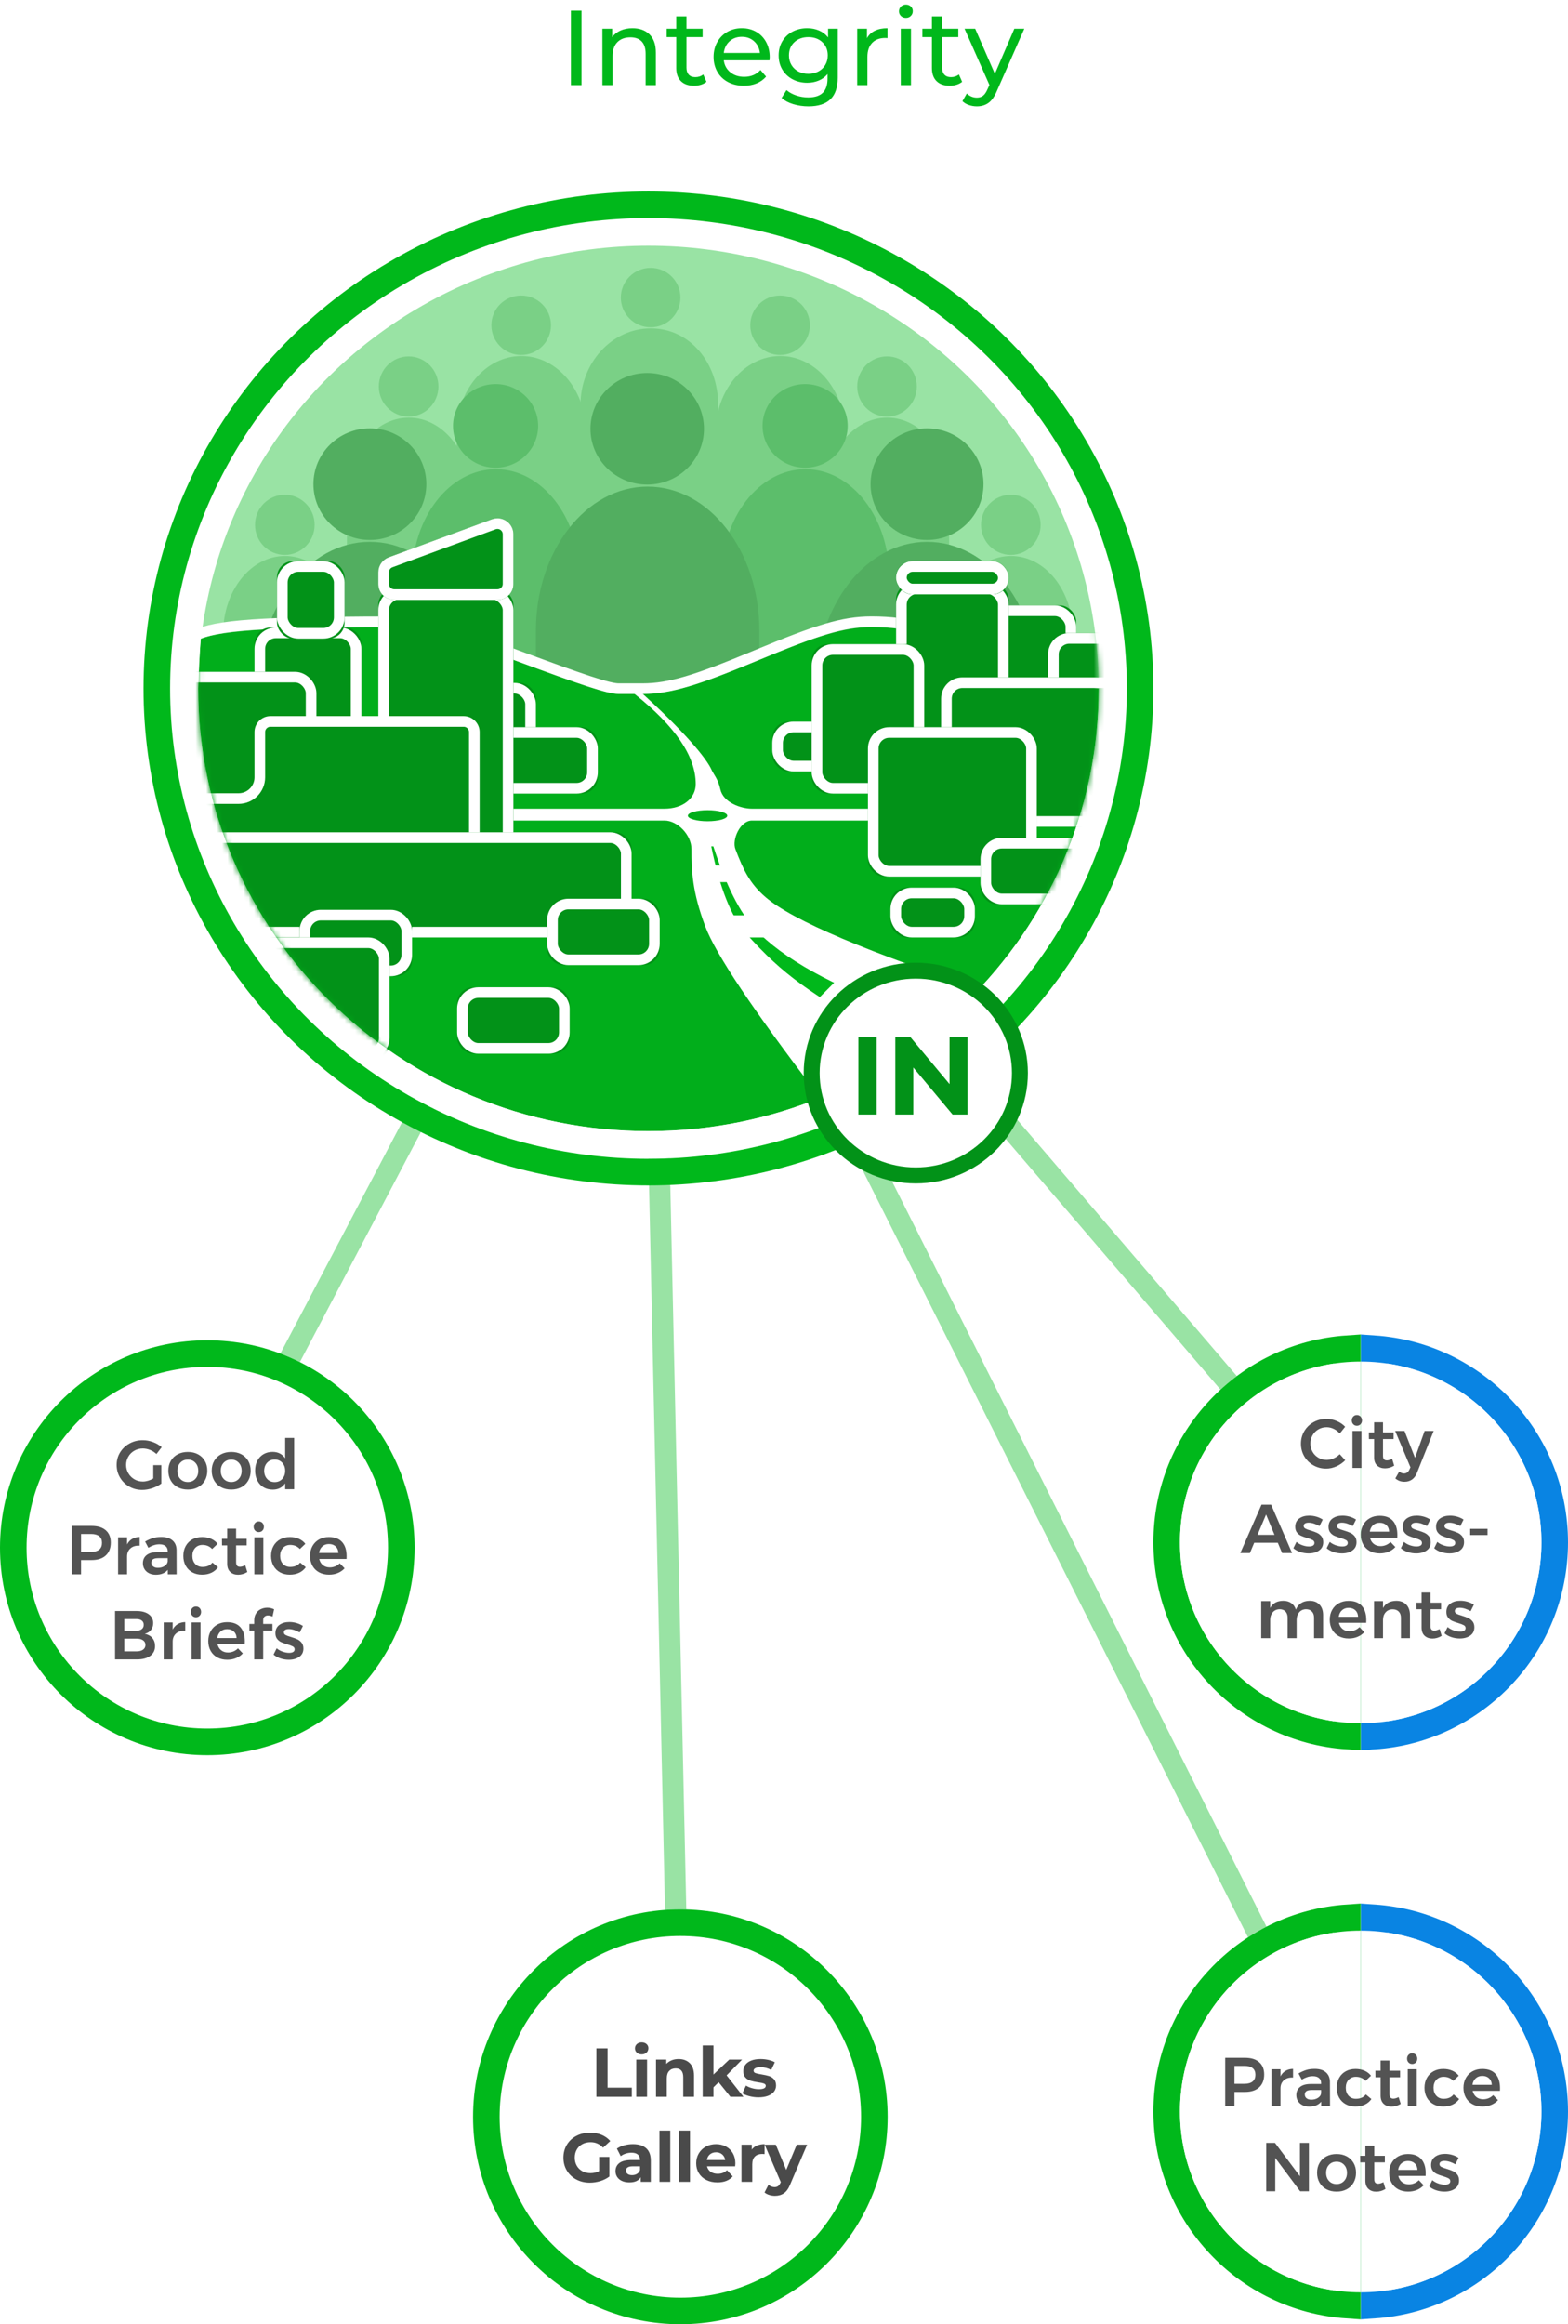 <?xml version="1.0" encoding="UTF-8"?>
<svg width="295px" height="437px" viewBox="0 0 295 437" version="1.1" xmlns="http://www.w3.org/2000/svg" xmlns:xlink="http://www.w3.org/1999/xlink">
    <!-- Generator: sketchtool 49.3 (51167) - http://www.bohemiancoding.com/sketch -->
    <title>1484E5F3-A611-4B66-97A2-4A472E61D57D</title>
    <desc>Created with sketchtool.</desc>
    <defs>
        <circle id="path-1" cx="39" cy="39" r="39"></circle>
        <circle id="path-2" cx="39" cy="39" r="39"></circle>
        <path d="M39,78 C60.539,78 78,60.539 78,39 C78,17.461 60.539,0 39,0" id="path-3"></path>
        <path d="M39,185 C60.539,185 78,167.539 78,146 C78,124.461 60.539,107 39,107" id="path-4"></path>
        <path d="M-1.8189894e-12,78 C21.539,78 39,60.539 39,39 C39,17.461 21.539,0 -1.8189894e-12,0" id="path-5"></path>
        <path d="M-1.8189894e-12,185 C21.539,185 39,167.539 39,146 C39,124.461 21.539,107 -1.8189894e-12,107" id="path-6"></path>
        <ellipse id="path-7" cx="90" cy="88.439" rx="90" ry="88.439"></ellipse>
        <path d="M84.706,95.723 C131.488,95.723 169.412,58.456 169.412,12.486 C154.324,12.486 143.656,0.942 126.667,0.942 C114.079,0.942 96.472,13.526 83.624,13.526 C82.118,13.526 80.612,13.526 79.107,13.526 C74.133,13.526 45.178,0.942 40.246,0.942 C23.127,0.942 5.901,0.986 0.466,3.145 C0.169,7.517 0.157,8.145 4.54747351e-13,12.486 C4.54747351e-13,58.456 37.924,95.723 84.706,95.723 Z" id="path-8"></path>
        <ellipse id="path-9" cx="84.706" cy="83.237" rx="84.706" ry="83.237"></ellipse>
        <rect id="path-11" x="0" y="30.173" width="21.176" height="9.364" rx="3"></rect>
        <rect id="path-12" x="36" y="8.324" width="21.176" height="28.092" rx="3"></rect>
        <rect id="path-13" x="23.294" y="4.162" width="21.176" height="35.376" rx="3"></rect>
        <rect id="path-14" x="23.294" y="0" width="21.176" height="6.243" rx="3"></rect>
        <rect id="path-15" x="7.412" y="15.607" width="21.176" height="28.092" rx="3"></rect>
        <rect id="path-16" x="51.882" y="13.526" width="21.176" height="28.092" rx="3"></rect>
        <rect id="path-17" x="31.765" y="21.85" width="41.294" height="28.092" rx="3"></rect>
        <rect id="path-18" x="18" y="31.214" width="31.765" height="28.092" rx="3"></rect>
        <rect id="path-19" x="39.176" y="52.023" width="31.765" height="12.486" rx="3"></rect>
        <rect id="path-20" x="22.235" y="61.387" width="15.882" height="9.364" rx="3"></rect>
        <rect id="path-21" x="54" y="32.254" width="15.882" height="14.566" rx="3"></rect>
        <rect id="path-22" x="60.353" y="40.578" width="21.176" height="12.486" rx="3"></rect>
        <rect id="path-23" x="40.235" y="14.566" width="25.412" height="55.145" rx="3"></rect>
        <rect id="path-24" x="16.941" y="21.85" width="20.118" height="38.497" rx="3"></rect>
        <rect id="path-25" x="21.176" y="9.364" width="12.706" height="14.566" rx="3"></rect>
        <rect id="path-26" x="1.059" y="30.173" width="27.529" height="38.497" rx="3"></rect>
        <path d="M19.941,38.497 L56.294,38.497 C57.951,38.497 59.294,39.84 59.294,41.497 L59.294,70.873 C59.294,72.53 57.951,73.873 56.294,73.873 L6.003,73.873 C4.347,73.873 3.003,72.53 3.003,70.873 L3.003,56 C3.003,54.343 4.347,53 6.003,53 L13.941,53 C15.598,53 16.941,51.656 16.941,50 L16.941,41.497 C16.941,39.84 18.284,38.497 19.941,38.497 Z" id="path-27"></path>
        <rect id="path-28" x="6.353" y="60.347" width="81.529" height="19.769" rx="3"></rect>
        <rect id="path-29" x="25.412" y="74.913" width="21.176" height="12.486" rx="3"></rect>
        <rect id="path-30" x="55.059" y="89.48" width="21.176" height="12.486" rx="3"></rect>
        <rect id="path-31" x="72" y="72.832" width="21.176" height="12.486" rx="3"></rect>
        <rect id="path-32" x="0" y="80.116" width="42.353" height="22.89" rx="3"></rect>
        <path d="M44.273,1.488 L63.684,8.641 C64.864,9.075 65.647,10.199 65.647,11.456 L65.647,13.647 C65.647,15.304 64.304,16.647 62.647,16.647 L43.235,16.647 C41.578,16.647 40.235,15.304 40.235,13.647 L40.235,4.303 C40.235,2.646 41.578,1.303 43.235,1.303 C43.589,1.303 43.94,1.365 44.273,1.488 Z" id="path-33"></path>
        <ellipse id="path-34" cx="19.588" cy="19.249" rx="19.588" ry="19.249"></ellipse>
        <filter x="-17.9%" y="-18.2%" width="140.8%" height="141.6%" filterUnits="objectBoundingBox" id="filter-35">
            <feMorphology radius="1.5" operator="dilate" in="SourceAlpha" result="shadowSpreadOuter1"></feMorphology>
            <feOffset dx="1" dy="1" in="shadowSpreadOuter1" result="shadowOffsetOuter1"></feOffset>
            <feGaussianBlur stdDeviation="2" in="shadowOffsetOuter1" result="shadowBlurOuter1"></feGaussianBlur>
            <feComposite in="shadowBlurOuter1" in2="SourceAlpha" operator="out" result="shadowBlurOuter1"></feComposite>
            <feColorMatrix values="0 0 0 0 0   0 0 0 0 0   0 0 0 0 0  0 0 0 0.3 0" type="matrix" in="shadowBlurOuter1"></feColorMatrix>
        </filter>
    </defs>
    <g id="Page-1" stroke="none" stroke-width="1" fill="none" fill-rule="evenodd">
        <g id="Themes-Tablet" transform="translate(-100, -544)">
            <g id="Group-7" transform="translate(100, 544)">
                <g id="integrity_tabletsize">
                    <g id="Lines-Integrity" transform="translate(40, 197)" stroke="#99E3A4" stroke-linecap="square" stroke-width="4">
                        <path d="M0,86 L40,10" id="Line-2"></path>
                        <path d="M88,202 L84,21" id="Line-3"></path>
                        <path d="M213,199 L120,14" id="Line-4"></path>
                        <path d="M211.109,86.265 L138,1" id="Line-5"></path>
                    </g>
                    <g id="Group-6-Copy" transform="translate(0, 252)">
                        <g id="Oval">
                            <use fill="#FFFFFF" fill-rule="evenodd" xlink:href="#path-1"></use>
                            <circle stroke="#00B81B" stroke-width="5" cx="39" cy="39" r="36.5"></circle>
                        </g>
                        <path d="M28.834,23.476 L30.355,23.476 L30.355,26.934 C29.878,27.289 29.315,27.577 28.665,27.799 C28.015,28.02 27.378,28.13 26.754,28.13 C25.861,28.13 25.049,27.922 24.317,27.506 C23.584,27.09 23.006,26.525 22.581,25.809 C22.156,25.094 21.944,24.304 21.944,23.437 C21.944,22.57 22.161,21.784 22.594,21.078 C23.027,20.371 23.619,19.812 24.369,19.401 C25.118,18.989 25.948,18.783 26.858,18.783 C27.508,18.783 28.149,18.9 28.782,19.134 C29.415,19.368 29.961,19.689 30.42,20.096 L29.432,21.383 C29.085,21.054 28.685,20.798 28.23,20.616 C27.774,20.434 27.317,20.343 26.858,20.343 C26.286,20.343 25.76,20.479 25.279,20.753 C24.797,21.026 24.418,21.4 24.141,21.877 C23.864,22.354 23.725,22.874 23.725,23.437 C23.725,24.009 23.866,24.533 24.148,25.01 C24.429,25.487 24.808,25.864 25.285,26.141 C25.762,26.418 26.29,26.557 26.871,26.557 C27.183,26.557 27.51,26.507 27.852,26.407 C28.195,26.308 28.522,26.167 28.834,25.985 L28.834,23.476 Z M35.347,20.993 C36.066,20.993 36.701,21.14 37.252,21.435 C37.802,21.73 38.231,22.143 38.538,22.677 C38.846,23.21 39,23.823 39,24.516 C39,25.218 38.846,25.838 38.538,26.375 C38.231,26.912 37.802,27.328 37.252,27.623 C36.701,27.918 36.066,28.065 35.347,28.065 C34.619,28.065 33.978,27.918 33.423,27.623 C32.868,27.328 32.437,26.912 32.13,26.375 C31.822,25.838 31.668,25.218 31.668,24.516 C31.668,23.823 31.822,23.21 32.13,22.677 C32.437,22.143 32.868,21.73 33.423,21.435 C33.978,21.14 34.619,20.993 35.347,20.993 Z M35.347,22.436 C34.758,22.436 34.281,22.631 33.917,23.021 C33.553,23.411 33.371,23.918 33.371,24.542 C33.371,25.166 33.553,25.673 33.917,26.063 C34.281,26.453 34.758,26.648 35.347,26.648 C35.919,26.648 36.387,26.453 36.751,26.063 C37.115,25.673 37.297,25.166 37.297,24.542 C37.297,23.918 37.115,23.411 36.751,23.021 C36.387,22.631 35.919,22.436 35.347,22.436 Z M43.511,20.993 C44.23,20.993 44.865,21.14 45.416,21.435 C45.966,21.73 46.395,22.143 46.703,22.677 C47.01,23.21 47.164,23.823 47.164,24.516 C47.164,25.218 47.01,25.838 46.703,26.375 C46.395,26.912 45.966,27.328 45.416,27.623 C44.865,27.918 44.23,28.065 43.511,28.065 C42.783,28.065 42.142,27.918 41.587,27.623 C41.032,27.328 40.601,26.912 40.294,26.375 C39.986,25.838 39.832,25.218 39.832,24.516 C39.832,23.823 39.986,23.21 40.294,22.677 C40.601,22.143 41.032,21.73 41.587,21.435 C42.142,21.14 42.783,20.993 43.511,20.993 Z M43.511,22.436 C42.922,22.436 42.445,22.631 42.081,23.021 C41.717,23.411 41.535,23.918 41.535,24.542 C41.535,25.166 41.717,25.673 42.081,26.063 C42.445,26.453 42.922,26.648 43.511,26.648 C44.083,26.648 44.551,26.453 44.915,26.063 C45.279,25.673 45.461,25.166 45.461,24.542 C45.461,23.918 45.279,23.411 44.915,23.021 C44.551,22.631 44.083,22.436 43.511,22.436 Z M55.341,18.354 L55.341,28 L53.651,28 L53.651,26.882 C53.4,27.272 53.077,27.569 52.682,27.773 C52.288,27.976 51.831,28.078 51.311,28.078 C50.652,28.078 50.074,27.929 49.575,27.63 C49.077,27.33 48.689,26.91 48.412,26.369 C48.135,25.827 47.996,25.205 47.996,24.503 C47.996,23.81 48.132,23.197 48.406,22.663 C48.679,22.13 49.064,21.717 49.562,21.422 C50.061,21.127 50.631,20.98 51.272,20.98 C51.801,20.98 52.264,21.084 52.663,21.292 C53.062,21.5 53.391,21.799 53.651,22.189 L53.651,18.354 L55.341,18.354 Z M51.675,26.661 C52.256,26.661 52.73,26.464 53.099,26.07 C53.467,25.675 53.651,25.166 53.651,24.542 C53.651,23.918 53.467,23.409 53.099,23.015 C52.73,22.62 52.256,22.423 51.675,22.423 C51.094,22.423 50.622,22.62 50.258,23.015 C49.894,23.409 49.708,23.918 49.699,24.542 C49.708,25.166 49.894,25.675 50.258,26.07 C50.622,26.464 51.094,26.661 51.675,26.661 Z M17.238,34.9 C18.382,34.9 19.268,35.173 19.896,35.719 C20.525,36.265 20.839,37.036 20.839,38.033 C20.839,39.073 20.525,39.881 19.896,40.458 C19.268,41.034 18.382,41.322 17.238,41.322 L15.249,41.322 L15.249,44 L13.507,44 L13.507,34.9 L17.238,34.9 Z M17.147,39.788 C17.806,39.788 18.31,39.645 18.662,39.359 C19.013,39.073 19.188,38.648 19.188,38.085 C19.188,37.53 19.013,37.114 18.662,36.837 C18.31,36.56 17.806,36.421 17.147,36.421 L15.249,36.421 L15.249,39.788 L17.147,39.788 Z M23.907,38.384 C24.141,37.933 24.459,37.589 24.863,37.35 C25.266,37.112 25.736,36.989 26.273,36.98 L26.273,38.618 C25.554,38.575 24.98,38.741 24.55,39.118 C24.121,39.496 23.907,40.005 23.907,40.646 L23.907,44 L22.217,44 L22.217,37.045 L23.907,37.045 L23.907,38.384 Z M31.564,44 L31.564,43.155 C31.321,43.458 31.009,43.688 30.628,43.844 C30.247,44 29.809,44.078 29.315,44.078 C28.83,44.078 28.403,43.985 28.035,43.798 C27.666,43.612 27.382,43.354 27.183,43.025 C26.984,42.696 26.884,42.327 26.884,41.92 C26.884,41.27 27.114,40.761 27.573,40.392 C28.032,40.024 28.682,39.836 29.523,39.827 L31.551,39.827 L31.551,39.645 C31.551,39.238 31.417,38.921 31.148,38.696 C30.879,38.471 30.489,38.358 29.978,38.358 C29.319,38.358 28.63,38.575 27.911,39.008 L27.3,37.838 C27.846,37.535 28.342,37.316 28.788,37.181 C29.235,37.047 29.757,36.98 30.355,36.98 C31.256,36.98 31.956,37.197 32.455,37.63 C32.953,38.063 33.206,38.67 33.215,39.45 L33.228,44 L31.564,44 Z M29.718,42.778 C30.203,42.778 30.619,42.663 30.966,42.434 C31.313,42.204 31.508,41.92 31.551,41.582 L31.551,40.958 L29.796,40.958 C29.345,40.958 29.014,41.025 28.802,41.16 C28.589,41.294 28.483,41.513 28.483,41.816 C28.483,42.111 28.593,42.345 28.814,42.518 C29.036,42.691 29.337,42.778 29.718,42.778 Z M39.91,39.242 C39.442,38.731 38.835,38.475 38.09,38.475 C37.527,38.475 37.07,38.666 36.718,39.047 C36.367,39.428 36.192,39.922 36.192,40.529 C36.192,41.153 36.367,41.656 36.718,42.037 C37.07,42.418 37.527,42.609 38.09,42.609 C38.922,42.609 39.546,42.336 39.962,41.79 L41.015,42.661 C40.703,43.112 40.291,43.458 39.78,43.701 C39.269,43.944 38.675,44.065 37.999,44.065 C37.314,44.065 36.706,43.918 36.172,43.623 C35.639,43.328 35.226,42.915 34.931,42.382 C34.636,41.848 34.489,41.235 34.489,40.542 C34.489,39.84 34.638,39.22 34.938,38.683 C35.237,38.146 35.652,37.73 36.185,37.435 C36.719,37.14 37.332,36.993 38.025,36.993 C38.658,36.993 39.223,37.103 39.721,37.325 C40.22,37.546 40.625,37.86 40.937,38.267 L39.91,39.242 Z M46.527,43.571 C45.972,43.909 45.392,44.078 44.785,44.078 C44.187,44.078 43.697,43.903 43.316,43.551 C42.935,43.2 42.744,42.683 42.744,41.998 L42.744,38.566 L41.769,38.566 L41.756,37.331 L42.744,37.331 L42.744,35.42 L44.421,35.42 L44.421,37.331 L46.41,37.331 L46.41,38.566 L44.421,38.566 L44.421,41.699 C44.421,42.02 44.482,42.247 44.603,42.382 C44.724,42.516 44.906,42.583 45.149,42.583 C45.409,42.583 45.738,42.488 46.137,42.297 L46.527,43.571 Z M47.853,37.045 L49.543,37.045 L49.543,44 L47.853,44 L47.853,37.045 Z M48.685,34.055 C48.962,34.055 49.192,34.15 49.374,34.341 C49.556,34.532 49.647,34.774 49.647,35.069 C49.647,35.355 49.556,35.593 49.374,35.784 C49.192,35.975 48.962,36.07 48.685,36.07 C48.408,36.07 48.178,35.975 47.996,35.784 C47.814,35.593 47.723,35.355 47.723,35.069 C47.723,34.774 47.814,34.532 47.996,34.341 C48.178,34.15 48.408,34.055 48.685,34.055 Z M56.42,39.242 C55.952,38.731 55.345,38.475 54.6,38.475 C54.037,38.475 53.58,38.666 53.228,39.047 C52.877,39.428 52.702,39.922 52.702,40.529 C52.702,41.153 52.877,41.656 53.228,42.037 C53.58,42.418 54.037,42.609 54.6,42.609 C55.432,42.609 56.056,42.336 56.472,41.79 L57.525,42.661 C57.213,43.112 56.801,43.458 56.29,43.701 C55.779,43.944 55.185,44.065 54.509,44.065 C53.824,44.065 53.216,43.918 52.682,43.623 C52.149,43.328 51.736,42.915 51.441,42.382 C51.146,41.848 50.999,41.235 50.999,40.542 C50.999,39.84 51.148,39.22 51.447,38.683 C51.747,38.146 52.162,37.73 52.696,37.435 C53.229,37.14 53.842,36.993 54.535,36.993 C55.168,36.993 55.733,37.103 56.231,37.325 C56.73,37.546 57.135,37.86 57.447,38.267 L56.42,39.242 Z M61.867,36.993 C62.976,36.993 63.81,37.309 64.37,37.942 C64.929,38.575 65.208,39.463 65.208,40.607 C65.208,40.832 65.204,41.001 65.195,41.114 L60.06,41.114 C60.173,41.608 60.404,41.996 60.755,42.278 C61.107,42.559 61.538,42.7 62.049,42.7 C62.404,42.7 62.744,42.633 63.069,42.498 C63.395,42.364 63.678,42.171 63.921,41.92 L64.831,42.869 C64.484,43.25 64.062,43.545 63.563,43.753 C63.065,43.961 62.513,44.065 61.906,44.065 C61.195,44.065 60.569,43.918 60.028,43.623 C59.486,43.328 59.068,42.915 58.773,42.382 C58.478,41.848 58.331,41.235 58.331,40.542 C58.331,39.849 58.48,39.233 58.779,38.696 C59.079,38.159 59.497,37.741 60.034,37.441 C60.571,37.142 61.182,36.993 61.867,36.993 Z M63.661,39.983 C63.644,39.472 63.475,39.064 63.154,38.761 C62.833,38.458 62.409,38.306 61.88,38.306 C61.386,38.306 60.972,38.455 60.639,38.755 C60.305,39.054 60.099,39.463 60.021,39.983 L63.661,39.983 Z M25.688,50.9 C26.659,50.9 27.423,51.104 27.983,51.511 C28.542,51.918 28.821,52.473 28.821,53.175 C28.821,53.678 28.68,54.109 28.398,54.468 C28.117,54.828 27.729,55.069 27.235,55.19 C27.842,55.303 28.316,55.563 28.659,55.97 C29.001,56.377 29.172,56.884 29.172,57.491 C29.172,58.271 28.871,58.884 28.268,59.331 C27.666,59.777 26.845,60 25.805,60 L21.645,60 L21.645,50.9 L25.688,50.9 Z M25.597,54.618 C26.048,54.618 26.401,54.518 26.657,54.319 C26.912,54.12 27.04,53.842 27.04,53.487 C27.04,53.14 26.912,52.872 26.657,52.681 C26.401,52.49 26.048,52.399 25.597,52.408 L23.387,52.408 L23.387,54.618 L25.597,54.618 Z M25.597,58.492 C26.152,58.501 26.585,58.397 26.897,58.18 C27.209,57.963 27.365,57.66 27.365,57.27 C27.365,56.897 27.209,56.605 26.897,56.392 C26.585,56.18 26.152,56.078 25.597,56.087 L23.387,56.087 L23.387,58.492 L25.597,58.492 Z M32.487,54.384 C32.721,53.933 33.039,53.589 33.443,53.35 C33.846,53.112 34.316,52.989 34.853,52.98 L34.853,54.618 C34.134,54.575 33.56,54.741 33.13,55.118 C32.701,55.496 32.487,56.005 32.487,56.646 L32.487,60 L30.797,60 L30.797,53.045 L32.487,53.045 L32.487,54.384 Z M36.036,53.045 L37.726,53.045 L37.726,60 L36.036,60 L36.036,53.045 Z M36.868,50.055 C37.145,50.055 37.375,50.15 37.557,50.341 C37.739,50.532 37.83,50.774 37.83,51.069 C37.83,51.355 37.739,51.593 37.557,51.784 C37.375,51.975 37.145,52.07 36.868,52.07 C36.591,52.07 36.361,51.975 36.179,51.784 C35.997,51.593 35.906,51.355 35.906,51.069 C35.906,50.774 35.997,50.532 36.179,50.341 C36.361,50.15 36.591,50.055 36.868,50.055 Z M42.718,52.993 C43.827,52.993 44.661,53.309 45.221,53.942 C45.78,54.575 46.059,55.463 46.059,56.607 C46.059,56.832 46.055,57.001 46.046,57.114 L40.911,57.114 C41.024,57.608 41.255,57.996 41.606,58.278 C41.958,58.559 42.389,58.7 42.9,58.7 C43.255,58.7 43.595,58.633 43.92,58.498 C44.246,58.364 44.529,58.171 44.772,57.92 L45.682,58.869 C45.335,59.25 44.913,59.545 44.414,59.753 C43.916,59.961 43.364,60.065 42.757,60.065 C42.046,60.065 41.42,59.918 40.879,59.623 C40.337,59.328 39.919,58.915 39.624,58.382 C39.329,57.848 39.182,57.235 39.182,56.542 C39.182,55.849 39.331,55.233 39.63,54.696 C39.93,54.159 40.348,53.741 40.885,53.441 C41.422,53.142 42.033,52.993 42.718,52.993 Z M44.512,55.983 C44.495,55.472 44.326,55.064 44.005,54.761 C43.684,54.458 43.26,54.306 42.731,54.306 C42.237,54.306 41.823,54.455 41.489,54.755 C41.156,55.054 40.95,55.463 40.872,55.983 L44.512,55.983 Z M50.414,51.732 C50.154,51.732 49.94,51.806 49.77,51.953 C49.601,52.1 49.517,52.321 49.517,52.616 L49.517,53.331 L51.259,53.331 L51.259,54.566 L49.517,54.566 L49.517,60 L47.827,60 L47.827,54.566 L46.917,54.566 L46.917,53.331 L47.827,53.331 L47.827,52.668 C47.827,52.157 47.94,51.721 48.165,51.361 C48.39,51.002 48.691,50.731 49.069,50.549 C49.446,50.367 49.855,50.276 50.297,50.276 C50.73,50.276 51.155,50.376 51.571,50.575 L51.272,51.94 C50.925,51.801 50.639,51.732 50.414,51.732 Z M56.381,54.93 C56.043,54.731 55.694,54.575 55.334,54.462 C54.975,54.349 54.643,54.293 54.34,54.293 C54.054,54.293 53.827,54.343 53.657,54.443 C53.488,54.542 53.404,54.696 53.404,54.904 C53.404,55.121 53.51,55.287 53.722,55.404 C53.935,55.522 54.271,55.645 54.73,55.775 C55.215,55.922 55.614,56.067 55.926,56.211 C56.238,56.354 56.509,56.566 56.739,56.847 C56.968,57.129 57.083,57.5 57.083,57.959 C57.083,58.635 56.823,59.155 56.303,59.519 C55.783,59.883 55.129,60.065 54.34,60.065 C53.803,60.065 53.278,59.981 52.767,59.812 C52.256,59.642 51.822,59.402 51.467,59.09 L52.052,57.907 C52.364,58.176 52.737,58.386 53.17,58.538 C53.603,58.689 54.015,58.765 54.405,58.765 C54.717,58.765 54.966,58.711 55.153,58.602 C55.339,58.494 55.432,58.332 55.432,58.115 C55.432,57.872 55.324,57.69 55.107,57.569 C54.89,57.448 54.539,57.313 54.054,57.166 C53.586,57.027 53.205,56.891 52.91,56.757 C52.615,56.622 52.36,56.419 52.143,56.145 C51.926,55.872 51.818,55.515 51.818,55.073 C51.818,54.388 52.067,53.866 52.566,53.507 C53.064,53.147 53.69,52.967 54.444,52.967 C54.903,52.967 55.356,53.032 55.803,53.162 C56.249,53.292 56.645,53.474 56.992,53.708 L56.381,54.93 Z" id="Good-Practice-Briefs" fill="#535353"></path>
                    </g>
                    <g id="Group-6-Copy-3" transform="translate(89, 359)">
                        <g id="Oval">
                            <use fill="#FFFFFF" fill-rule="evenodd" xlink:href="#path-2"></use>
                            <circle stroke="#00B81B" stroke-width="5" cx="39" cy="39" r="36.5"></circle>
                        </g>
                        <path d="M23.198,26.131 L25.305,26.131 L25.305,33.515 L29.867,33.515 L29.867,35.231 L23.198,35.231 L23.198,26.131 Z M30.707,28.237 L32.736,28.237 L32.736,35.231 L30.707,35.231 L30.707,28.237 Z M31.721,27.262 C31.349,27.262 31.046,27.154 30.811,26.937 C30.577,26.72 30.46,26.452 30.46,26.131 C30.46,25.81 30.577,25.542 30.811,25.325 C31.046,25.108 31.349,25 31.721,25 C32.094,25 32.397,25.104 32.632,25.312 C32.866,25.52 32.983,25.78 32.983,26.092 C32.983,26.43 32.866,26.709 32.632,26.93 C32.397,27.152 32.094,27.262 31.721,27.262 Z M38.672,28.133 C39.538,28.133 40.238,28.393 40.771,28.913 C41.304,29.433 41.571,30.204 41.571,31.227 L41.571,35.231 L39.542,35.231 L39.542,31.539 C39.542,30.984 39.421,30.571 39.178,30.297 C38.936,30.024 38.585,29.888 38.126,29.888 C37.614,29.888 37.207,30.046 36.904,30.363 C36.6,30.679 36.449,31.149 36.449,31.773 L36.449,35.231 L34.42,35.231 L34.42,28.237 L36.358,28.237 L36.358,29.056 C36.626,28.761 36.96,28.534 37.358,28.373 C37.757,28.213 38.195,28.133 38.672,28.133 Z M46.206,32.488 L45.231,33.45 L45.231,35.231 L43.203,35.231 L43.203,25.585 L45.231,25.585 L45.231,31.045 L48.196,28.237 L50.614,28.237 L47.702,31.201 L50.873,35.231 L48.416,35.231 L46.206,32.488 Z M53.703,35.335 C53.122,35.335 52.554,35.264 51.999,35.12 C51.445,34.977 51.003,34.798 50.673,34.581 L51.349,33.125 C51.662,33.324 52.038,33.487 52.48,33.612 C52.923,33.738 53.356,33.801 53.781,33.801 C54.639,33.801 55.068,33.589 55.068,33.164 C55.068,32.965 54.951,32.822 54.717,32.735 C54.482,32.648 54.123,32.575 53.638,32.514 C53.065,32.427 52.593,32.328 52.221,32.215 C51.848,32.102 51.525,31.903 51.252,31.617 C50.979,31.331 50.843,30.924 50.843,30.395 C50.843,29.953 50.97,29.561 51.226,29.218 C51.482,28.876 51.854,28.61 52.344,28.419 C52.834,28.228 53.412,28.133 54.08,28.133 C54.574,28.133 55.065,28.187 55.555,28.296 C56.045,28.404 56.45,28.553 56.77,28.744 L56.094,30.187 C55.479,29.84 54.808,29.667 54.08,29.667 C53.646,29.667 53.321,29.728 53.105,29.849 C52.888,29.97 52.779,30.126 52.779,30.317 C52.779,30.534 52.896,30.685 53.13,30.772 C53.365,30.859 53.737,30.941 54.248,31.019 C54.821,31.114 55.288,31.216 55.653,31.325 C56.017,31.433 56.333,31.63 56.602,31.916 C56.87,32.202 57.005,32.601 57.005,33.112 C57.005,33.545 56.875,33.931 56.614,34.269 C56.354,34.607 55.975,34.869 55.477,35.056 C54.979,35.242 54.387,35.335 53.703,35.335 Z M23.721,46.538 L25.645,46.538 L25.645,50.23 C25.151,50.603 24.579,50.889 23.929,51.088 C23.279,51.287 22.625,51.387 21.966,51.387 C21.021,51.387 20.172,51.186 19.418,50.782 C18.664,50.379 18.073,49.821 17.643,49.105 C17.214,48.39 17,47.582 17,46.681 C17,45.78 17.214,44.972 17.643,44.257 C18.073,43.541 18.668,42.983 19.431,42.58 C20.194,42.176 21.052,41.975 22.005,41.975 C22.802,41.975 23.526,42.109 24.176,42.378 C24.826,42.647 25.372,43.037 25.814,43.548 L24.462,44.796 C23.812,44.111 23.028,43.769 22.109,43.769 C21.528,43.769 21.013,43.89 20.562,44.133 C20.111,44.376 19.76,44.718 19.509,45.16 C19.258,45.602 19.132,46.109 19.132,46.681 C19.132,47.244 19.258,47.747 19.509,48.189 C19.76,48.631 20.109,48.975 20.555,49.222 C21.002,49.47 21.511,49.593 22.083,49.593 C22.69,49.593 23.236,49.463 23.721,49.203 L23.721,46.538 Z M30.073,44.133 C31.156,44.133 31.988,44.391 32.569,44.907 C33.15,45.422 33.44,46.2 33.44,47.24 L33.44,51.231 L31.542,51.231 L31.542,50.36 C31.161,51.01 30.45,51.335 29.41,51.335 C28.873,51.335 28.407,51.244 28.012,51.062 C27.618,50.88 27.317,50.629 27.109,50.308 C26.901,49.987 26.797,49.623 26.797,49.216 C26.797,48.566 27.042,48.055 27.532,47.682 C28.021,47.309 28.777,47.123 29.8,47.123 L31.412,47.123 C31.412,46.681 31.278,46.341 31.009,46.102 C30.74,45.864 30.337,45.745 29.8,45.745 C29.427,45.745 29.061,45.803 28.701,45.92 C28.342,46.038 28.036,46.196 27.785,46.395 L27.057,44.978 C27.438,44.709 27.895,44.501 28.428,44.354 C28.962,44.207 29.51,44.133 30.073,44.133 Z M29.917,49.97 C30.264,49.97 30.571,49.89 30.84,49.73 C31.109,49.569 31.299,49.333 31.412,49.021 L31.412,48.306 L30.021,48.306 C29.189,48.306 28.773,48.579 28.773,49.125 C28.773,49.385 28.875,49.591 29.078,49.742 C29.282,49.894 29.562,49.97 29.917,49.97 Z M35.073,41.585 L37.101,41.585 L37.101,51.231 L35.073,51.231 L35.073,41.585 Z M38.786,41.585 L40.814,41.585 L40.814,51.231 L38.786,51.231 L38.786,41.585 Z M49.35,47.76 C49.35,47.786 49.337,47.968 49.311,48.306 L44.02,48.306 C44.115,48.739 44.341,49.082 44.696,49.333 C45.051,49.584 45.493,49.71 46.022,49.71 C46.386,49.71 46.709,49.656 46.99,49.547 C47.272,49.439 47.534,49.268 47.777,49.034 L48.856,50.204 C48.197,50.958 47.235,51.335 45.97,51.335 C45.181,51.335 44.484,51.181 43.877,50.873 C43.27,50.566 42.802,50.139 42.473,49.593 C42.144,49.047 41.979,48.427 41.979,47.734 C41.979,47.049 42.141,46.432 42.467,45.882 C42.792,45.331 43.238,44.902 43.806,44.594 C44.373,44.287 45.008,44.133 45.71,44.133 C46.395,44.133 47.014,44.28 47.569,44.575 C48.124,44.87 48.559,45.292 48.876,45.843 C49.192,46.393 49.35,47.032 49.35,47.76 Z M45.723,45.667 C45.264,45.667 44.878,45.797 44.566,46.057 C44.254,46.317 44.063,46.672 43.994,47.123 L47.439,47.123 C47.37,46.681 47.179,46.328 46.867,46.063 C46.555,45.799 46.174,45.667 45.723,45.667 Z M52.439,45.16 C52.682,44.822 53.009,44.566 53.42,44.393 C53.832,44.22 54.307,44.133 54.844,44.133 L54.844,46.005 C54.619,45.988 54.467,45.979 54.389,45.979 C53.808,45.979 53.353,46.141 53.024,46.467 C52.695,46.792 52.53,47.279 52.53,47.929 L52.53,51.231 L50.502,51.231 L50.502,44.237 L52.439,44.237 L52.439,45.16 Z M62.847,44.237 L59.688,51.66 C59.367,52.466 58.971,53.034 58.498,53.363 C58.026,53.692 57.456,53.857 56.789,53.857 C56.425,53.857 56.065,53.801 55.71,53.688 C55.355,53.575 55.064,53.419 54.839,53.22 L55.58,51.777 C55.736,51.916 55.916,52.024 56.12,52.102 C56.323,52.18 56.525,52.219 56.724,52.219 C57.001,52.219 57.227,52.152 57.4,52.017 C57.573,51.883 57.729,51.66 57.868,51.348 L57.894,51.283 L54.865,44.237 L56.958,44.237 L58.921,48.982 L60.897,44.237 L62.847,44.237 Z" id="Links-Gallery" fill="#4A4A4A"></path>
                    </g>
                    <g id="Group-2" transform="translate(217, 251)">
                        <g id="Oval">
                            <use fill="#FFFFFF" fill-rule="evenodd" xlink:href="#path-3"></use>
                            <path stroke="#0984E3" stroke-width="5" d="M41.5,75.416 C60.492,74.131 75.5,58.318 75.5,39 C75.5,19.682 60.492,3.869 41.5,2.584 L41.5,75.416 Z"></path>
                        </g>
                        <path d="M39,73 C57.778,73 73,57.778 73,39 C73,20.222 57.778,5 39,5" id="Oval" fill="#FFFFFF"></path>
                        <g id="Oval">
                            <use fill="#FFFFFF" fill-rule="evenodd" xlink:href="#path-4"></use>
                            <path stroke="#0984E3" stroke-width="5" d="M41.5,182.416 C60.492,181.131 75.5,165.318 75.5,146 C75.5,126.682 60.492,110.869 41.5,109.584 L41.5,182.416 Z"></path>
                        </g>
                        <path d="M39,180 C57.778,180 73,164.778 73,146 C73,127.222 57.778,112 39,112" id="Oval" fill="#FFFFFF"></path>
                        <g id="Oval" transform="translate(19.5, 39) scale(-1, 1) translate(-19.5, -39) ">
                            <use fill="#FFFFFF" fill-rule="evenodd" xlink:href="#path-5"></use>
                            <path stroke="#00B81B" stroke-width="5" d="M2.5,75.416 C21.492,74.131 36.5,58.318 36.5,39 C36.5,19.682 21.492,3.869 2.5,2.584 L2.5,75.416 Z"></path>
                        </g>
                        <path d="M5,73 C23.778,73 39,57.778 39,39 C39,20.222 23.778,5 5,5" id="Oval" fill="#FFFFFF" transform="translate(22, 39) scale(-1, 1) translate(-22, -39) "></path>
                        <g id="Oval" transform="translate(19.5, 146) scale(-1, 1) translate(-19.5, -146) ">
                            <use fill="#FFFFFF" fill-rule="evenodd" xlink:href="#path-6"></use>
                            <path stroke="#00B81B" stroke-width="5" d="M2.5,182.416 C21.492,181.131 36.5,165.318 36.5,146 C36.5,126.682 21.492,110.869 2.5,109.584 L2.5,182.416 Z"></path>
                        </g>
                        <path d="M5,180 C23.778,180 39,164.778 39,146 C39,127.222 23.778,112 5,112" id="Oval" fill="#FFFFFF" transform="translate(22, 146) scale(-1, 1) translate(-22, -146) "></path>
                    </g>
                    <g id="Half-Notes" transform="translate(230, 266)" fill="#535353">
                        <path d="M22.06,3.526 C21.739,3.153 21.36,2.863 20.922,2.655 C20.485,2.447 20.041,2.343 19.59,2.343 C19.027,2.343 18.511,2.477 18.043,2.746 C17.575,3.015 17.207,3.385 16.938,3.857 C16.669,4.33 16.535,4.848 16.535,5.411 C16.535,5.974 16.669,6.492 16.938,6.965 C17.207,7.437 17.575,7.809 18.043,8.082 C18.511,8.356 19.027,8.492 19.59,8.492 C20.023,8.492 20.459,8.397 20.896,8.206 C21.334,8.015 21.722,7.751 22.06,7.413 L23.087,8.557 C22.61,9.042 22.056,9.426 21.423,9.707 C20.79,9.989 20.149,10.13 19.499,10.13 C18.624,10.13 17.822,9.922 17.094,9.506 C16.366,9.09 15.794,8.525 15.378,7.809 C14.962,7.094 14.754,6.304 14.754,5.437 C14.754,4.57 14.966,3.782 15.391,3.071 C15.816,2.36 16.394,1.801 17.127,1.394 C17.859,0.987 18.671,0.783 19.564,0.783 C20.214,0.783 20.851,0.913 21.475,1.173 C22.099,1.433 22.632,1.793 23.074,2.252 L22.06,3.526 Z M24.452,3.045 L26.142,3.045 L26.142,10 L24.452,10 L24.452,3.045 Z M25.284,0.055 C25.561,0.055 25.791,0.15 25.973,0.341 C26.155,0.532 26.246,0.774 26.246,1.069 C26.246,1.355 26.155,1.593 25.973,1.784 C25.791,1.975 25.561,2.07 25.284,2.07 C25.007,2.07 24.777,1.975 24.595,1.784 C24.413,1.593 24.322,1.355 24.322,1.069 C24.322,0.774 24.413,0.532 24.595,0.341 C24.777,0.15 25.007,0.055 25.284,0.055 Z M32.304,9.571 C31.749,9.909 31.169,10.078 30.562,10.078 C29.964,10.078 29.474,9.903 29.093,9.552 C28.712,9.2 28.521,8.683 28.521,7.998 L28.521,4.566 L27.546,4.566 L27.533,3.331 L28.521,3.331 L28.521,1.42 L30.198,1.42 L30.198,3.331 L32.187,3.331 L32.187,4.566 L30.198,4.566 L30.198,7.699 C30.198,8.02 30.259,8.247 30.38,8.382 C30.501,8.516 30.683,8.583 30.926,8.583 C31.186,8.583 31.515,8.488 31.914,8.297 L32.304,9.571 Z M36.607,10.871 C36.39,11.443 36.081,11.874 35.678,12.165 C35.274,12.455 34.796,12.6 34.241,12.6 C33.903,12.6 33.598,12.55 33.325,12.45 C33.051,12.351 32.781,12.193 32.512,11.976 L33.24,10.689 C33.405,10.81 33.556,10.899 33.695,10.956 C33.834,11.012 33.981,11.04 34.137,11.04 C34.596,11.04 34.934,10.806 35.151,10.338 L35.359,9.883 L32.486,3.045 L34.241,3.045 L36.217,8.102 L38.024,3.045 L39.727,3.045 L36.607,10.871 Z M11.211,26 L10.405,24.076 L5.96,24.076 L5.154,26 L3.346,26 L7.338,16.9 L9.145,16.9 L13.084,26 L11.211,26 Z M6.583,22.581 L9.781,22.581 L8.195,18.759 L6.583,22.581 Z M18.244,20.93 C17.906,20.731 17.558,20.575 17.198,20.462 C16.838,20.349 16.507,20.293 16.203,20.293 C15.917,20.293 15.69,20.343 15.521,20.442 C15.352,20.542 15.268,20.696 15.268,20.904 C15.268,21.121 15.374,21.287 15.586,21.404 C15.798,21.522 16.134,21.645 16.593,21.775 C17.079,21.922 17.477,22.067 17.79,22.21 C18.102,22.354 18.372,22.566 18.602,22.848 C18.832,23.129 18.947,23.5 18.947,23.959 C18.947,24.635 18.687,25.155 18.166,25.519 C17.646,25.883 16.992,26.065 16.203,26.065 C15.666,26.065 15.142,25.981 14.63,25.811 C14.119,25.642 13.686,25.402 13.331,25.09 L13.915,23.907 C14.228,24.176 14.6,24.386 15.034,24.538 C15.467,24.689 15.878,24.765 16.268,24.765 C16.581,24.765 16.83,24.711 17.016,24.602 C17.202,24.494 17.296,24.332 17.296,24.115 C17.296,23.872 17.187,23.69 16.971,23.569 C16.754,23.448 16.403,23.313 15.918,23.166 C15.449,23.027 15.068,22.891 14.774,22.756 C14.479,22.622 14.223,22.419 14.007,22.145 C13.79,21.872 13.681,21.515 13.681,21.073 C13.681,20.388 13.931,19.866 14.429,19.506 C14.927,19.147 15.553,18.967 16.308,18.967 C16.767,18.967 17.22,19.032 17.666,19.162 C18.112,19.292 18.509,19.474 18.855,19.708 L18.244,20.93 Z M24.511,20.93 C24.172,20.731 23.824,20.575 23.464,20.462 C23.104,20.349 22.773,20.293 22.47,20.293 C22.183,20.293 21.956,20.343 21.787,20.442 C21.618,20.542 21.534,20.696 21.534,20.904 C21.534,21.121 21.64,21.287 21.852,21.404 C22.064,21.522 22.4,21.645 22.86,21.775 C23.345,21.922 23.743,22.067 24.055,22.21 C24.368,22.354 24.638,22.566 24.868,22.848 C25.098,23.129 25.212,23.5 25.212,23.959 C25.212,24.635 24.953,25.155 24.433,25.519 C23.912,25.883 23.258,26.065 22.47,26.065 C21.932,26.065 21.408,25.981 20.896,25.811 C20.385,25.642 19.952,25.402 19.596,25.09 L20.181,23.907 C20.494,24.176 20.866,24.386 21.299,24.538 C21.733,24.689 22.144,24.765 22.535,24.765 C22.847,24.765 23.096,24.711 23.282,24.602 C23.468,24.494 23.561,24.332 23.561,24.115 C23.561,23.872 23.453,23.69 23.236,23.569 C23.02,23.448 22.669,23.313 22.183,23.166 C21.715,23.027 21.334,22.891 21.04,22.756 C20.745,22.622 20.489,22.419 20.273,22.145 C20.056,21.872 19.948,21.515 19.948,21.073 C19.948,20.388 20.197,19.866 20.695,19.506 C21.193,19.147 21.819,18.967 22.573,18.967 C23.033,18.967 23.486,19.032 23.932,19.162 C24.378,19.292 24.775,19.474 25.122,19.708 L24.511,20.93 Z M29.555,18.993 C30.664,18.993 31.498,19.309 32.057,19.942 C32.616,20.575 32.895,21.463 32.895,22.607 C32.895,22.832 32.891,23.001 32.883,23.114 L27.747,23.114 C27.86,23.608 28.092,23.996 28.443,24.277 C28.794,24.559 29.225,24.7 29.736,24.7 C30.092,24.7 30.432,24.633 30.757,24.498 C31.082,24.364 31.366,24.171 31.608,23.92 L32.519,24.869 C32.172,25.25 31.749,25.545 31.251,25.753 C30.753,25.961 30.2,26.065 29.593,26.065 C28.883,26.065 28.257,25.918 27.715,25.623 C27.173,25.328 26.755,24.915 26.46,24.381 C26.166,23.848 26.018,23.235 26.018,22.542 C26.018,21.849 26.168,21.233 26.467,20.696 C26.766,20.159 27.184,19.741 27.721,19.442 C28.259,19.142 28.87,18.993 29.555,18.993 Z M31.349,21.983 C31.331,21.472 31.162,21.064 30.841,20.761 C30.521,20.458 30.096,20.306 29.567,20.306 C29.073,20.306 28.66,20.455 28.326,20.755 C27.992,21.054 27.787,21.463 27.709,21.983 L31.349,21.983 Z M38.472,20.93 C38.134,20.731 37.786,20.575 37.426,20.462 C37.066,20.349 36.735,20.293 36.431,20.293 C36.145,20.293 35.918,20.343 35.749,20.442 C35.58,20.542 35.495,20.696 35.495,20.904 C35.495,21.121 35.602,21.287 35.814,21.404 C36.026,21.522 36.362,21.645 36.822,21.775 C37.307,21.922 37.705,22.067 38.017,22.21 C38.33,22.354 38.6,22.566 38.83,22.848 C39.06,23.129 39.175,23.5 39.175,23.959 C39.175,24.635 38.915,25.155 38.395,25.519 C37.874,25.883 37.22,26.065 36.431,26.065 C35.894,26.065 35.37,25.981 34.858,25.811 C34.347,25.642 33.914,25.402 33.559,25.09 L34.144,23.907 C34.456,24.176 34.828,24.386 35.261,24.538 C35.695,24.689 36.106,24.765 36.496,24.765 C36.809,24.765 37.058,24.711 37.244,24.602 C37.43,24.494 37.523,24.332 37.523,24.115 C37.523,23.872 37.415,23.69 37.199,23.569 C36.982,23.448 36.631,23.313 36.145,23.166 C35.677,23.027 35.296,22.891 35.002,22.756 C34.707,22.622 34.451,22.419 34.234,22.145 C34.018,21.872 33.91,21.515 33.91,21.073 C33.91,20.388 34.159,19.866 34.657,19.506 C35.155,19.147 35.781,18.967 36.535,18.967 C36.995,18.967 37.448,19.032 37.894,19.162 C38.34,19.292 38.737,19.474 39.084,19.708 L38.472,20.93 Z M44.739,20.93 C44.4,20.731 44.052,20.575 43.692,20.462 C43.332,20.349 43.001,20.293 42.697,20.293 C42.411,20.293 42.184,20.343 42.015,20.442 C41.846,20.542 41.761,20.696 41.761,20.904 C41.761,21.121 41.868,21.287 42.08,21.404 C42.292,21.522 42.628,21.645 43.087,21.775 C43.573,21.922 43.971,22.067 44.283,22.21 C44.596,22.354 44.866,22.566 45.096,22.848 C45.326,23.129 45.441,23.5 45.441,23.959 C45.441,24.635 45.181,25.155 44.66,25.519 C44.14,25.883 43.486,26.065 42.697,26.065 C42.16,26.065 41.636,25.981 41.124,25.811 C40.613,25.642 40.18,25.402 39.825,25.09 L40.41,23.907 C40.722,24.176 41.094,24.386 41.528,24.538 C41.961,24.689 42.372,24.765 42.763,24.765 C43.075,24.765 43.324,24.711 43.51,24.602 C43.696,24.494 43.789,24.332 43.789,24.115 C43.789,23.872 43.681,23.69 43.465,23.569 C43.248,23.448 42.897,23.313 42.411,23.166 C41.943,23.027 41.562,22.891 41.267,22.756 C40.973,22.622 40.717,22.419 40.501,22.145 C40.284,21.872 40.175,21.515 40.175,21.073 C40.175,20.388 40.425,19.866 40.923,19.506 C41.421,19.147 42.047,18.967 42.801,18.967 C43.261,18.967 43.714,19.032 44.16,19.162 C44.606,19.292 45.003,19.474 45.349,19.708 L44.739,20.93 Z M46.597,21.45 L49.861,21.45 L49.861,22.62 L46.597,22.62 L46.597,21.45 Z M16.392,34.98 C17.181,34.98 17.8,35.22 18.251,35.702 C18.702,36.183 18.927,36.835 18.927,37.658 L18.927,42 L17.224,42 L17.224,38.152 C17.224,37.658 17.088,37.27 16.814,36.989 C16.541,36.707 16.171,36.566 15.703,36.566 C15.166,36.583 14.739,36.778 14.422,37.151 C14.106,37.524 13.948,37.996 13.948,38.568 L13.948,42 L12.245,42 L12.245,38.152 C12.245,37.658 12.111,37.27 11.842,36.989 C11.573,36.707 11.205,36.566 10.737,36.566 C10.191,36.583 9.76,36.778 9.444,37.151 C9.127,37.524 8.969,37.996 8.969,38.568 L8.969,42 L7.279,42 L7.279,35.045 L8.969,35.045 L8.969,36.332 C9.428,35.448 10.243,34.997 11.413,34.98 C12.02,34.98 12.529,35.125 12.941,35.416 C13.352,35.706 13.64,36.115 13.805,36.644 C14.247,35.552 15.109,34.997 16.392,34.98 Z M23.711,34.993 C24.82,34.993 25.654,35.309 26.213,35.942 C26.773,36.575 27.052,37.463 27.052,38.607 C27.052,38.832 27.048,39.001 27.039,39.114 L21.904,39.114 C22.017,39.608 22.248,39.996 22.599,40.278 C22.951,40.559 23.382,40.7 23.893,40.7 C24.248,40.7 24.588,40.633 24.913,40.498 C25.239,40.364 25.522,40.171 25.765,39.92 L26.675,40.869 C26.328,41.25 25.906,41.545 25.407,41.753 C24.909,41.961 24.357,42.065 23.75,42.065 C23.039,42.065 22.413,41.918 21.872,41.623 C21.33,41.328 20.912,40.915 20.617,40.382 C20.322,39.848 20.175,39.235 20.175,38.542 C20.175,37.849 20.324,37.233 20.623,36.696 C20.923,36.159 21.341,35.741 21.878,35.441 C22.415,35.142 23.026,34.993 23.711,34.993 Z M25.505,37.983 C25.488,37.472 25.319,37.064 24.998,36.761 C24.677,36.458 24.253,36.306 23.724,36.306 C23.23,36.306 22.816,36.455 22.483,36.755 C22.149,37.054 21.943,37.463 21.865,37.983 L25.505,37.983 Z M32.694,34.98 C33.491,34.98 34.12,35.22 34.579,35.702 C35.038,36.183 35.268,36.835 35.268,37.658 L35.268,42 L33.565,42 L33.565,38.152 C33.565,37.667 33.426,37.283 33.149,37.002 C32.872,36.72 32.495,36.579 32.018,36.579 C31.455,36.588 31.011,36.778 30.686,37.151 C30.36,37.524 30.198,38 30.198,38.581 L30.198,42 L28.508,42 L28.508,35.045 L30.198,35.045 L30.198,36.345 C30.675,35.452 31.507,34.997 32.694,34.98 Z M41.235,41.571 C40.68,41.909 40.1,42.078 39.493,42.078 C38.895,42.078 38.405,41.903 38.024,41.551 C37.643,41.2 37.452,40.683 37.452,39.998 L37.452,36.566 L36.477,36.566 L36.464,35.331 L37.452,35.331 L37.452,33.42 L39.129,33.42 L39.129,35.331 L41.118,35.331 L41.118,36.566 L39.129,36.566 L39.129,39.699 C39.129,40.02 39.19,40.247 39.311,40.382 C39.432,40.516 39.614,40.583 39.857,40.583 C40.117,40.583 40.446,40.488 40.845,40.297 L41.235,41.571 Z M46.682,36.93 C46.344,36.731 45.995,36.575 45.636,36.462 C45.276,36.349 44.944,36.293 44.641,36.293 C44.355,36.293 44.128,36.343 43.959,36.443 C43.789,36.542 43.705,36.696 43.705,36.904 C43.705,37.121 43.811,37.287 44.023,37.404 C44.236,37.522 44.572,37.645 45.031,37.775 C45.516,37.922 45.915,38.067 46.227,38.211 C46.539,38.354 46.81,38.566 47.039,38.847 C47.269,39.129 47.384,39.5 47.384,39.959 C47.384,40.635 47.124,41.155 46.604,41.519 C46.084,41.883 45.43,42.065 44.641,42.065 C44.104,42.065 43.579,41.981 43.068,41.812 C42.557,41.642 42.123,41.402 41.768,41.09 L42.353,39.907 C42.665,40.176 43.038,40.386 43.471,40.538 C43.904,40.689 44.316,40.765 44.706,40.765 C45.018,40.765 45.267,40.711 45.453,40.602 C45.64,40.494 45.733,40.332 45.733,40.115 C45.733,39.872 45.625,39.69 45.408,39.569 C45.191,39.448 44.84,39.313 44.355,39.166 C43.887,39.027 43.506,38.891 43.211,38.757 C42.916,38.622 42.661,38.419 42.444,38.145 C42.227,37.872 42.119,37.515 42.119,37.073 C42.119,36.388 42.368,35.866 42.867,35.507 C43.365,35.147 43.991,34.967 44.745,34.967 C45.204,34.967 45.657,35.032 46.103,35.162 C46.55,35.292 46.946,35.474 47.293,35.708 L46.682,36.93 Z" id="City-Assess--ments"></path>
                        <path d="M4.238,120.9 C5.382,120.9 6.268,121.173 6.896,121.719 C7.525,122.265 7.839,123.036 7.839,124.033 C7.839,125.073 7.525,125.881 6.896,126.457 C6.268,127.034 5.382,127.322 4.238,127.322 L2.249,127.322 L2.249,130 L0.507,130 L0.507,120.9 L4.238,120.9 Z M4.147,125.788 C4.806,125.788 5.31,125.645 5.662,125.359 C6.013,125.073 6.188,124.648 6.188,124.085 C6.188,123.53 6.013,123.114 5.662,122.837 C5.31,122.56 4.806,122.421 4.147,122.421 L2.249,122.421 L2.249,125.788 L4.147,125.788 Z M10.907,124.384 C11.141,123.933 11.459,123.589 11.863,123.35 C12.266,123.112 12.736,122.989 13.273,122.98 L13.273,124.618 C12.554,124.575 11.98,124.741 11.55,125.118 C11.121,125.496 10.907,126.005 10.907,126.646 L10.907,130 L9.217,130 L9.217,123.045 L10.907,123.045 L10.907,124.384 Z M18.564,130 L18.564,129.155 C18.321,129.458 18.009,129.688 17.628,129.844 C17.247,130 16.809,130.078 16.315,130.078 C15.83,130.078 15.403,129.985 15.034,129.798 C14.666,129.612 14.382,129.354 14.183,129.025 C13.984,128.696 13.884,128.327 13.884,127.92 C13.884,127.27 14.114,126.761 14.573,126.392 C15.032,126.024 15.682,125.836 16.523,125.827 L18.551,125.827 L18.551,125.645 C18.551,125.238 18.417,124.921 18.148,124.696 C17.879,124.471 17.489,124.358 16.978,124.358 C16.319,124.358 15.63,124.575 14.911,125.008 L14.3,123.838 C14.846,123.535 15.342,123.316 15.789,123.181 C16.235,123.047 16.757,122.98 17.355,122.98 C18.256,122.98 18.956,123.197 19.454,123.63 C19.953,124.063 20.206,124.67 20.215,125.45 L20.228,130 L18.564,130 Z M16.718,128.778 C17.203,128.778 17.619,128.663 17.966,128.434 C18.313,128.204 18.508,127.92 18.551,127.582 L18.551,126.958 L16.796,126.958 C16.345,126.958 16.014,127.025 15.802,127.159 C15.589,127.294 15.483,127.513 15.483,127.816 C15.483,128.111 15.593,128.345 15.815,128.518 C16.036,128.691 16.337,128.778 16.718,128.778 Z M26.91,125.242 C26.442,124.731 25.835,124.475 25.09,124.475 C24.527,124.475 24.07,124.666 23.718,125.047 C23.367,125.428 23.192,125.922 23.192,126.529 C23.192,127.153 23.367,127.656 23.718,128.037 C24.07,128.418 24.527,128.609 25.09,128.609 C25.922,128.609 26.546,128.336 26.962,127.79 L28.015,128.661 C27.703,129.112 27.291,129.458 26.78,129.701 C26.269,129.944 25.675,130.065 24.999,130.065 C24.314,130.065 23.706,129.918 23.172,129.623 C22.639,129.328 22.226,128.915 21.931,128.381 C21.636,127.848 21.489,127.235 21.489,126.542 C21.489,125.84 21.638,125.22 21.938,124.683 C22.237,124.146 22.652,123.73 23.186,123.435 C23.719,123.14 24.332,122.993 25.025,122.993 C25.658,122.993 26.223,123.103 26.721,123.325 C27.22,123.546 27.625,123.86 27.937,124.267 L26.91,125.242 Z M33.527,129.571 C32.972,129.909 32.392,130.078 31.785,130.078 C31.187,130.078 30.697,129.903 30.316,129.552 C29.935,129.2 29.744,128.683 29.744,127.998 L29.744,124.566 L28.769,124.566 L28.756,123.331 L29.744,123.331 L29.744,121.42 L31.421,121.42 L31.421,123.331 L33.41,123.331 L33.41,124.566 L31.421,124.566 L31.421,127.699 C31.421,128.02 31.482,128.247 31.603,128.381 C31.724,128.516 31.906,128.583 32.149,128.583 C32.409,128.583 32.738,128.488 33.137,128.297 L33.527,129.571 Z M34.853,123.045 L36.543,123.045 L36.543,130 L34.853,130 L34.853,123.045 Z M35.685,120.055 C35.962,120.055 36.192,120.15 36.374,120.341 C36.556,120.532 36.647,120.774 36.647,121.069 C36.647,121.355 36.556,121.593 36.374,121.784 C36.192,121.975 35.962,122.07 35.685,122.07 C35.408,122.07 35.178,121.975 34.996,121.784 C34.814,121.593 34.723,121.355 34.723,121.069 C34.723,120.774 34.814,120.532 34.996,120.341 C35.178,120.15 35.408,120.055 35.685,120.055 Z M43.42,125.242 C42.952,124.731 42.345,124.475 41.6,124.475 C41.037,124.475 40.58,124.666 40.228,125.047 C39.877,125.428 39.702,125.922 39.702,126.529 C39.702,127.153 39.877,127.656 40.228,128.037 C40.58,128.418 41.037,128.609 41.6,128.609 C42.432,128.609 43.056,128.336 43.472,127.79 L44.525,128.661 C44.213,129.112 43.801,129.458 43.29,129.701 C42.779,129.944 42.185,130.065 41.509,130.065 C40.824,130.065 40.216,129.918 39.682,129.623 C39.149,129.328 38.736,128.915 38.441,128.381 C38.146,127.848 37.999,127.235 37.999,126.542 C37.999,125.84 38.148,125.22 38.447,124.683 C38.747,124.146 39.162,123.73 39.696,123.435 C40.229,123.14 40.842,122.993 41.535,122.993 C42.168,122.993 42.733,123.103 43.231,123.325 C43.73,123.546 44.135,123.86 44.447,124.267 L43.42,125.242 Z M48.867,122.993 C49.976,122.993 50.81,123.309 51.37,123.942 C51.929,124.575 52.208,125.463 52.208,126.607 C52.208,126.832 52.204,127.001 52.195,127.114 L47.06,127.114 C47.173,127.608 47.404,127.996 47.755,128.278 C48.107,128.559 48.538,128.7 49.049,128.7 C49.404,128.7 49.744,128.633 50.069,128.499 C50.395,128.364 50.678,128.171 50.921,127.92 L51.831,128.869 C51.484,129.25 51.062,129.545 50.563,129.753 C50.065,129.961 49.513,130.065 48.906,130.065 C48.195,130.065 47.569,129.918 47.028,129.623 C46.486,129.328 46.068,128.915 45.773,128.381 C45.478,127.848 45.331,127.235 45.331,126.542 C45.331,125.849 45.48,125.233 45.779,124.696 C46.079,124.159 46.497,123.741 47.034,123.442 C47.571,123.142 48.182,122.993 48.867,122.993 Z M50.661,125.983 C50.644,125.472 50.475,125.064 50.154,124.761 C49.833,124.458 49.409,124.306 48.88,124.306 C48.386,124.306 47.972,124.455 47.639,124.754 C47.305,125.054 47.099,125.463 47.021,125.983 L50.661,125.983 Z M14.566,136.9 L16.256,136.9 L16.256,146 L14.605,146 L9.925,139.734 L9.925,146 L8.223,146 L8.223,136.9 L9.873,136.9 L14.566,143.179 L14.566,136.9 Z M21.47,138.993 C22.189,138.993 22.824,139.14 23.374,139.435 C23.924,139.73 24.353,140.143 24.661,140.677 C24.969,141.21 25.122,141.823 25.122,142.516 C25.122,143.218 24.969,143.838 24.661,144.375 C24.353,144.912 23.924,145.328 23.374,145.623 C22.824,145.918 22.189,146.065 21.47,146.065 C20.741,146.065 20.1,145.918 19.546,145.623 C18.991,145.328 18.56,144.912 18.252,144.375 C17.944,143.838 17.791,143.218 17.791,142.516 C17.791,141.823 17.944,141.21 18.252,140.677 C18.56,140.143 18.991,139.73 19.546,139.435 C20.1,139.14 20.741,138.993 21.47,138.993 Z M21.47,140.436 C20.88,140.436 20.404,140.631 20.04,141.021 C19.675,141.411 19.494,141.918 19.494,142.542 C19.494,143.166 19.675,143.673 20.04,144.063 C20.404,144.453 20.88,144.648 21.47,144.648 C22.042,144.648 22.509,144.453 22.873,144.063 C23.238,143.673 23.419,143.166 23.419,142.542 C23.419,141.918 23.238,141.411 22.873,141.021 C22.509,140.631 22.042,140.436 21.47,140.436 Z M30.66,145.571 C30.106,145.909 29.525,146.078 28.919,146.078 C28.32,146.078 27.831,145.903 27.45,145.552 C27.068,145.2 26.878,144.683 26.878,143.998 L26.878,140.566 L25.902,140.566 L25.89,139.331 L26.878,139.331 L26.878,137.42 L28.555,137.42 L28.555,139.331 L30.544,139.331 L30.544,140.566 L28.555,140.566 L28.555,143.699 C28.555,144.02 28.615,144.247 28.736,144.381 C28.858,144.516 29.04,144.583 29.282,144.583 C29.543,144.583 29.872,144.488 30.27,144.297 L30.66,145.571 Z M34.886,138.993 C35.995,138.993 36.829,139.309 37.388,139.942 C37.947,140.575 38.227,141.463 38.227,142.607 C38.227,142.832 38.222,143.001 38.214,143.114 L33.078,143.114 C33.191,143.608 33.423,143.996 33.774,144.278 C34.125,144.559 34.556,144.7 35.068,144.7 C35.423,144.7 35.763,144.633 36.088,144.499 C36.413,144.364 36.697,144.171 36.94,143.92 L37.849,144.869 C37.503,145.25 37.08,145.545 36.582,145.753 C36.084,145.961 35.531,146.065 34.925,146.065 C34.214,146.065 33.588,145.918 33.046,145.623 C32.504,145.328 32.086,144.915 31.791,144.381 C31.497,143.848 31.349,143.235 31.349,142.542 C31.349,141.849 31.499,141.233 31.798,140.696 C32.097,140.159 32.515,139.741 33.053,139.441 C33.59,139.142 34.201,138.993 34.886,138.993 Z M36.679,141.983 C36.662,141.472 36.493,141.064 36.172,140.761 C35.852,140.458 35.427,140.306 34.898,140.306 C34.404,140.306 33.991,140.455 33.657,140.755 C33.323,141.054 33.118,141.463 33.039,141.983 L36.679,141.983 Z M43.803,140.93 C43.465,140.731 43.117,140.575 42.757,140.462 C42.397,140.349 42.066,140.293 41.763,140.293 C41.476,140.293 41.249,140.343 41.08,140.442 C40.911,140.542 40.827,140.696 40.827,140.904 C40.827,141.121 40.933,141.287 41.145,141.405 C41.357,141.522 41.693,141.645 42.153,141.775 C42.638,141.922 43.036,142.067 43.349,142.21 C43.661,142.354 43.931,142.566 44.161,142.847 C44.391,143.129 44.505,143.5 44.505,143.959 C44.505,144.635 44.246,145.155 43.725,145.519 C43.205,145.883 42.551,146.065 41.763,146.065 C41.225,146.065 40.701,145.981 40.19,145.811 C39.678,145.642 39.245,145.402 38.889,145.09 L39.474,143.907 C39.787,144.176 40.159,144.386 40.593,144.537 C41.026,144.689 41.437,144.765 41.828,144.765 C42.14,144.765 42.389,144.711 42.575,144.602 C42.761,144.494 42.855,144.332 42.855,144.115 C42.855,143.872 42.746,143.69 42.529,143.569 C42.313,143.448 41.962,143.313 41.477,143.166 C41.008,143.027 40.627,142.891 40.333,142.756 C40.038,142.622 39.782,142.419 39.566,142.145 C39.349,141.872 39.24,141.515 39.24,141.073 C39.24,140.388 39.49,139.866 39.988,139.506 C40.486,139.147 41.112,138.967 41.867,138.967 C42.326,138.967 42.779,139.032 43.225,139.162 C43.671,139.292 44.068,139.474 44.414,139.708 L43.803,140.93 Z" id="Practice-Notes"></path>
                    </g>
                    <g id="Logo/Integrity-2a-2" transform="translate(32, 41)">
                        <g id="Integrity-Copy-14">
                            <g id="Backdrops">
                                <g id="Outer-Green-Ring">
                                    <use fill="#FFFFFF" fill-rule="evenodd" xlink:href="#path-7"></use>
                                    <ellipse stroke="#00B81B" stroke-width="5" cx="90" cy="88.439" rx="92.5" ry="90.939"></ellipse>
                                </g>
                                <g id="Sky" fill="#99E3A4">
                                    <ellipse id="Sky-BG" cx="90" cy="88.439" rx="84.706" ry="83.237"></ellipse>
                                </g>
                                <g id="People" transform="translate(9.529, 9.364)">
                                    <g id="Group-3" fill="#7AD086">
                                        <path d="M47.035,59.049 C47.035,50.008 47.035,44.573 47.035,42.742 C47.035,34.688 41.82,28.159 35.388,28.159 C28.955,28.159 23.741,34.688 23.741,42.742 C23.741,44.993 23.741,50.428 23.741,59.049 L47.035,59.049 Z" id="Oval-6"></path>
                                        <ellipse id="Oval-3" cx="35.349" cy="22.301" rx="5.605" ry="5.654"></ellipse>
                                        <path d="M23.741,85.061 C23.741,76.02 23.741,70.584 23.741,68.754 C23.741,60.699 18.526,54.17 12.094,54.17 C5.661,54.17 0.447,60.699 0.447,68.754 C0.447,71.004 0.447,76.44 0.447,85.061 L23.741,85.061 Z" id="Oval-6"></path>
                                        <ellipse id="Oval-3" cx="12.055" cy="48.313" rx="5.605" ry="5.654"></ellipse>
                                        <path d="M160.329,85.061 C160.329,76.02 160.329,70.584 160.329,68.754 C160.329,60.699 155.114,54.17 148.682,54.17 C142.249,54.17 137.035,60.699 137.035,68.754 C137.035,71.004 137.035,76.44 137.035,85.061 L160.329,85.061 Z" id="Oval-6"></path>
                                        <ellipse id="Oval-3" cx="148.643" cy="48.313" rx="5.605" ry="5.654"></ellipse>
                                        <path d="M137.035,59.049 C137.035,50.008 137.035,44.573 137.035,42.742 C137.035,34.688 131.82,28.159 125.388,28.159 C118.955,28.159 113.741,34.688 113.741,42.742 C113.741,44.993 113.741,50.428 113.741,59.049 L137.035,59.049 Z" id="Oval-6"></path>
                                        <ellipse id="Oval-3" cx="125.349" cy="22.301" rx="5.605" ry="5.654"></ellipse>
                                        <path d="M68.741,62.174 C68.741,43.185 68.741,32.787 68.741,30.979 C68.741,23.023 63.289,16.573 56.564,16.573 C49.839,16.573 44.388,23.023 44.388,30.979 C44.388,33.202 44.388,43.6 44.388,62.174 L68.741,62.174 Z" id="Oval-6"></path>
                                        <ellipse id="Oval-3" cx="56.525" cy="10.787" rx="5.605" ry="5.585"></ellipse>
                                        <path d="M117.447,62.174 C117.447,43.185 117.447,32.787 117.447,30.979 C117.447,23.023 111.995,16.573 105.27,16.573 C98.545,16.573 93.094,23.023 93.094,30.979 C93.094,33.202 93.094,43.6 93.094,62.174 L117.447,62.174 Z" id="Oval-6"></path>
                                        <ellipse id="Oval-3" cx="105.231" cy="10.787" rx="5.605" ry="5.585"></ellipse>
                                        <path d="M93.585,56.971 C93.585,37.983 93.585,27.585 93.585,25.777 C93.585,17.82 88.227,11.371 80.917,11.371 C73.608,11.371 67.682,17.82 67.682,25.777 C67.682,28 67.682,38.398 67.682,56.971 L93.585,56.971 Z" id="Oval-6"></path>
                                        <ellipse id="Oval-3" cx="80.878" cy="5.585" rx="5.605" ry="5.585"></ellipse>
                                    </g>
                                    <path d="M67.528,80.799 C67.528,68.23 67.528,60.673 67.528,58.128 C67.528,46.93 60.47,37.853 51.764,37.853 C43.058,37.853 36,46.93 36,58.128 C36,61.257 36,68.814 36,80.799 L67.528,80.799 Z" id="Oval-6" fill="#5CBE6B"></path>
                                    <ellipse id="Oval-3" fill="#5CBE6B" cx="51.708" cy="29.71" rx="8.008" ry="7.86"></ellipse>
                                    <path d="M48.969,96.264 C48.969,87.864 48.969,81.966 48.969,78.57 C48.969,63.625 39.607,51.51 28.059,51.51 C16.51,51.51 7.148,63.625 7.148,78.57 C7.148,82.746 7.148,88.644 7.148,96.264 L48.969,96.264 Z" id="Oval-6" fill="#52AE60"></path>
                                    <ellipse id="Oval-3" fill="#52AE60" cx="28.059" cy="40.664" rx="10.622" ry="10.49"></ellipse>
                                    <path d="M125.763,80.799 C125.763,68.23 125.763,60.673 125.763,58.128 C125.763,46.93 118.706,37.853 109.999,37.853 C101.293,37.853 94.235,46.93 94.235,58.128 C94.235,61.257 94.235,68.814 94.235,80.799 L125.763,80.799 Z" id="Oval-6" fill="#5CBE6B"></path>
                                    <ellipse id="Oval-3" fill="#5CBE6B" cx="109.944" cy="29.71" rx="8.008" ry="7.86"></ellipse>
                                    <path d="M101.332,85.881 C101.332,77.482 101.332,71.584 101.332,68.188 C101.332,53.243 91.921,41.128 80.313,41.128 C68.705,41.128 59.294,53.243 59.294,68.188 C59.294,72.364 59.294,78.262 59.294,85.881 L101.332,85.881 Z" id="Oval-6" fill="#52AE60"></path>
                                    <ellipse id="Oval-3" fill="#52AE60" cx="80.238" cy="30.259" rx="10.677" ry="10.49"></ellipse>
                                    <path d="M153.793,96.264 C153.793,87.864 153.793,81.966 153.793,78.57 C153.793,63.625 144.431,51.51 132.882,51.51 C121.334,51.51 111.972,63.625 111.972,78.57 C111.972,82.746 111.972,88.644 111.972,96.264 L153.793,96.264 Z" id="Oval-6" fill="#52AE60"></path>
                                    <ellipse id="Oval-3" fill="#52AE60" cx="132.882" cy="40.664" rx="10.622" ry="10.49"></ellipse>
                                </g>
                                <g id="Grass-BG" transform="translate(5.294, 75.954)">
                                    <g id="BG-Circle-Copy-6">
                                        <use fill="#01AE1B" fill-rule="evenodd" xlink:href="#path-8"></use>
                                        <path stroke="#FFFFFF" stroke-width="2" d="M84.706,96.723 C37.376,96.723 -1,59.012 -0.999,12.449 C-0.996,12.355 -0.944,10.9 -0.931,10.539 C-0.908,9.92 -0.891,9.46 -0.874,9.043 C-0.856,8.59 -0.838,8.188 -0.819,7.795 C-0.76,6.569 -0.686,5.343 -0.532,3.077 L-0.489,2.448 L0.097,2.215 C4.83,0.335 14.803,-0.058 40.246,-0.058 C42.492,-0.058 46.965,1.456 60.008,6.296 C60.02,6.301 60.02,6.301 60.031,6.305 C72.399,10.895 77.227,12.526 79.107,12.526 C81.365,12.526 81.365,12.526 83.624,12.526 C88.694,12.526 93.724,10.928 104.255,6.561 C104.558,6.436 104.558,6.436 104.86,6.31 C116.43,1.509 121.241,-0.058 126.667,-0.058 C133.96,-0.058 139.282,1.531 149.149,5.796 C149.357,5.886 149.592,5.988 150.034,6.179 C150.392,6.333 150.656,6.448 150.916,6.559 C151.581,6.846 152.138,7.084 152.67,7.308 C159.567,10.214 164.191,11.486 169.412,11.486 L170.412,11.486 L170.412,12.486 C170.412,59.012 132.036,96.723 84.706,96.723 Z"></path>
                                    </g>
                                </g>
                            </g>
                            <g id="Road" transform="translate(59.294, 88.439)">
                                <path d="M28.496,4.54747351e-13 C37.555,8.122 41.67,13.23 42.586,15.323 C42.936,16.123 43.802,17.007 44.232,18.978 C44.769,21.436 48.081,22.615 50.182,22.615 C50.566,22.615 59.316,22.615 76.431,22.615 L77.675,24.838 C59.787,24.838 50.623,24.838 50.182,24.838 C47.979,24.838 46.37,28.391 47.064,30.216 C48.58,34.197 49.801,36.698 52.687,39.201 C57.776,43.616 72.038,49.663 95.473,57.342 L72.531,77.187 C69.607,79.716 65.187,79.396 62.657,76.472 C62.565,76.366 62.476,76.257 62.391,76.145 C50.336,60.379 43.338,49.915 41.396,44.751 C38.944,38.23 38.798,34.386 38.798,30.216 C38.798,27.577 36.193,24.838 33.715,24.838 C33.009,24.838 21.958,24.838 0.562,24.838 L0.562,22.615 C20.367,22.615 31.418,22.615 33.715,22.615 C37.16,22.615 39.597,20.674 39.597,17.972 C39.597,12.781 35.773,7.146 28.124,1.066 L28.124,1.066 C27.865,0.861 27.822,0.485 28.028,0.226 C28.141,0.083 28.313,4.55914675e-13 28.496,4.54747351e-13 Z" id="Road-Surface" fill="#FFFFFF"></path>
                                <ellipse id="Oval-4" fill="#01AE1B" cx="41.824" cy="23.931" rx="3.706" ry="1.04"></ellipse>
                                <g id="Main-Road" transform="translate(41.294, 29.133)">
                                    <path d="M1.617,0.558 C3.991,7.87 6.606,13.048 9.461,16.095 C14.641,21.62 23.992,26.811 37.513,31.666 C43.309,39.739 41.824,41.15 33.057,35.9 C19.907,28.026 14.972,25.062 7.68,16.827 C4.962,13.757 2.811,8.335 1.225,0.558 L1.617,0.558 Z" id="Road-Line" fill="#00B81B"></path>
                                    <g id="Operators" transform="translate(0, 4.162)" fill="#FFFFFF">
                                        <rect id="Rectangle-6" x="3.176" y="9.364" width="10.588" height="4.162"></rect>
                                        <rect id="Rectangle-6" transform="translate(24.353, 24.971) rotate(-45) translate(-24.353, -24.971) " x="20.118" y="22.89" width="8.471" height="4.162"></rect>
                                        <rect id="Rectangle-6-Copy" x="0" y="0" width="5.294" height="3.121"></rect>
                                    </g>
                                </g>
                            </g>
                            <g id="Buildings" transform="translate(5.294, 5.202)">
                                <mask id="mask-10" fill="white">
                                    <use xlink:href="#path-9"></use>
                                </mask>
                                <g id="Building-Circle-Mask"></g>
                                <g mask="url(#mask-10)">
                                    <g transform="translate(-6.353, 49.942)">
                                        <g id="Building-Right" transform="translate(114.353, 9.364)">
                                            <g id="Rectangle-Copy-11">
                                                <use fill="#029218" fill-rule="evenodd" xlink:href="#path-11"></use>
                                                <rect stroke="#FFFFFF" stroke-width="2" x="1" y="31.173" width="19.176" height="7.364" rx="3"></rect>
                                            </g>
                                            <g id="Rectangle-Copy-21">
                                                <use fill="#029218" fill-rule="evenodd" xlink:href="#path-12"></use>
                                                <rect stroke="#FFFFFF" stroke-width="2" x="37" y="9.324" width="19.176" height="26.092" rx="3"></rect>
                                            </g>
                                            <g id="Rectangle-Copy-13">
                                                <use fill="#029218" fill-rule="evenodd" xlink:href="#path-13"></use>
                                                <rect stroke="#FFFFFF" stroke-width="2" x="24.294" y="5.162" width="19.176" height="33.376" rx="3"></rect>
                                            </g>
                                            <g id="Rectangle-Copy-14">
                                                <use fill="#029218" fill-rule="evenodd" xlink:href="#path-14"></use>
                                                <rect stroke="#FFFFFF" stroke-width="2" x="24.294" y="1" width="19.176" height="4.243" rx="2.121"></rect>
                                            </g>
                                            <g id="Rectangle-Copy-10">
                                                <use fill="#029218" fill-rule="evenodd" xlink:href="#path-15"></use>
                                                <rect stroke="#FFFFFF" stroke-width="2" x="8.412" y="16.607" width="19.176" height="26.092" rx="3"></rect>
                                            </g>
                                            <g id="Rectangle-Copy-20">
                                                <use fill="#029218" fill-rule="evenodd" xlink:href="#path-16"></use>
                                                <rect stroke="#FFFFFF" stroke-width="2" x="52.882" y="14.526" width="19.176" height="26.092" rx="3"></rect>
                                            </g>
                                            <g id="Rectangle-Copy-15">
                                                <use fill="#029218" fill-rule="evenodd" xlink:href="#path-17"></use>
                                                <rect stroke="#FFFFFF" stroke-width="2" x="32.765" y="22.85" width="39.294" height="26.092" rx="3"></rect>
                                            </g>
                                            <g id="Rectangle-Copy-12">
                                                <use fill="#029218" fill-rule="evenodd" xlink:href="#path-18"></use>
                                                <rect stroke="#FFFFFF" stroke-width="2" x="19" y="32.214" width="29.765" height="26.092" rx="3"></rect>
                                            </g>
                                            <g id="Rectangle-Copy-16">
                                                <use fill="#029218" fill-rule="evenodd" xlink:href="#path-19"></use>
                                                <rect stroke="#FFFFFF" stroke-width="2" x="40.176" y="53.023" width="29.765" height="10.486" rx="3"></rect>
                                            </g>
                                            <g id="Rectangle-Copy-17">
                                                <use fill="#029218" fill-rule="evenodd" xlink:href="#path-20"></use>
                                                <rect stroke="#FFFFFF" stroke-width="2" x="23.235" y="62.387" width="13.882" height="7.364" rx="3"></rect>
                                            </g>
                                        </g>
                                        <g id="Buildings-Left">
                                            <g id="Rectangle-Copy-6">
                                                <use fill="#029218" fill-rule="evenodd" xlink:href="#path-21"></use>
                                                <rect stroke="#FFFFFF" stroke-width="2" x="55" y="33.254" width="13.882" height="12.566" rx="3"></rect>
                                            </g>
                                            <g id="Rectangle-Copy-7">
                                                <use fill="#029218" fill-rule="evenodd" xlink:href="#path-22"></use>
                                                <rect stroke="#FFFFFF" stroke-width="2" x="61.353" y="41.578" width="19.176" height="10.486" rx="3"></rect>
                                            </g>
                                            <g id="Rectangle">
                                                <use fill="#029218" fill-rule="evenodd" xlink:href="#path-23"></use>
                                                <rect stroke="#FFFFFF" stroke-width="2" x="41.235" y="15.566" width="23.412" height="53.145" rx="3"></rect>
                                            </g>
                                            <g id="Rectangle-Copy-2">
                                                <use fill="#029218" fill-rule="evenodd" xlink:href="#path-24"></use>
                                                <rect stroke="#FFFFFF" stroke-width="2" x="17.941" y="22.85" width="18.118" height="36.497" rx="3"></rect>
                                            </g>
                                            <g id="Rectangle-Copy-4">
                                                <use fill="#029218" fill-rule="evenodd" xlink:href="#path-25"></use>
                                                <rect stroke="#FFFFFF" stroke-width="2" x="22.176" y="10.364" width="10.706" height="12.566" rx="3"></rect>
                                            </g>
                                            <g id="Rectangle-Copy-3">
                                                <use fill="#029218" fill-rule="evenodd" xlink:href="#path-26"></use>
                                                <rect stroke="#FFFFFF" stroke-width="2" x="2.059" y="31.173" width="25.529" height="36.497" rx="3"></rect>
                                            </g>
                                            <g id="Rectangle-Copy-5">
                                                <use fill="#029218" fill-rule="evenodd" xlink:href="#path-27"></use>
                                                <path stroke="#FFFFFF" stroke-width="2" d="M19.941,39.497 C18.837,39.497 17.941,40.393 17.941,41.497 L17.941,50 C17.941,52.209 16.15,54 13.941,54 L6.003,54 C4.899,54 4.003,54.895 4.003,56 L4.003,70.873 C4.003,71.977 4.899,72.873 6.003,72.873 L56.294,72.873 C57.399,72.873 58.294,71.977 58.294,70.873 L58.294,41.497 C58.294,40.393 57.399,39.497 56.294,39.497 L19.941,39.497 Z"></path>
                                            </g>
                                            <g id="Rectangle-Copy-3">
                                                <use fill="#029218" fill-rule="evenodd" xlink:href="#path-28"></use>
                                                <rect stroke="#FFFFFF" stroke-width="2" x="7.353" y="61.347" width="79.529" height="17.769" rx="3"></rect>
                                            </g>
                                            <g id="Rectangle-Copy-8">
                                                <use fill="#029218" fill-rule="evenodd" xlink:href="#path-29"></use>
                                                <rect stroke="#FFFFFF" stroke-width="2" x="26.412" y="75.913" width="19.176" height="10.486" rx="3"></rect>
                                            </g>
                                            <g id="Rectangle-Copy-8">
                                                <use fill="#029218" fill-rule="evenodd" xlink:href="#path-30"></use>
                                                <rect stroke="#FFFFFF" stroke-width="2" x="56.059" y="90.48" width="19.176" height="10.486" rx="3"></rect>
                                            </g>
                                            <g id="Rectangle-Copy-9">
                                                <use fill="#029218" fill-rule="evenodd" xlink:href="#path-31"></use>
                                                <rect stroke="#FFFFFF" stroke-width="2" x="73" y="73.832" width="19.176" height="10.486" rx="3"></rect>
                                            </g>
                                            <g id="Rectangle-Copy-19">
                                                <use fill="#029218" fill-rule="evenodd" xlink:href="#path-32"></use>
                                                <rect stroke="#FFFFFF" stroke-width="2" x="1" y="81.116" width="40.353" height="20.89" rx="3"></rect>
                                            </g>
                                            <g id="Rectangle-Copy" transform="translate(52.941, 8.324) scale(-1, 1) translate(-52.941, -8.324) ">
                                                <use fill="#029218" fill-rule="evenodd" xlink:href="#path-33"></use>
                                                <path stroke="#FFFFFF" stroke-width="2" d="M43.927,2.426 C43.705,2.344 43.471,2.303 43.235,2.303 C42.131,2.303 41.235,3.198 41.235,4.303 L41.235,13.647 C41.235,14.752 42.131,15.647 43.235,15.647 L62.647,15.647 C63.752,15.647 64.647,14.752 64.647,13.647 L64.647,11.456 C64.647,10.618 64.125,9.869 63.339,9.579 L43.927,2.426 Z"></path>
                                            </g>
                                        </g>
                                    </g>
                                </g>
                            </g>
                            <g id="Label" transform="translate(120.706, 141.503)">
                                <g id="Oval-2">
                                    <use fill="black" fill-opacity="1" filter="url(#filter-35)" xlink:href="#path-34"></use>
                                    <use stroke="#029218" stroke-width="3" fill="#FFFFFF" fill-rule="evenodd" xlink:href="#path-34"></use>
                                </g>
                                <path d="M8.788,12.486 L12.219,12.486 L12.219,27.052 L8.788,27.052 L8.788,12.486 Z M29.329,12.486 L29.329,27.052 L26.513,27.052 L19.122,18.208 L19.122,27.052 L15.734,27.052 L15.734,12.486 L18.572,12.486 L25.941,21.329 L25.941,12.486 L29.329,12.486 Z" id="IN" fill="#029218"></path>
                            </g>
                        </g>
                    </g>
                    <path d="M107.41,2 L109.41,2 L109.41,16 L107.41,16 L107.41,2 Z M118.99,5.3 C120.337,5.3 121.407,5.69 122.2,6.47 C122.993,7.25 123.39,8.393 123.39,9.9 L123.39,16 L121.47,16 L121.47,10.12 C121.47,9.093 121.223,8.32 120.73,7.8 C120.237,7.28 119.53,7.02 118.61,7.02 C117.57,7.02 116.75,7.323 116.15,7.93 C115.55,8.537 115.25,9.407 115.25,10.54 L115.25,16 L113.33,16 L113.33,5.4 L115.17,5.4 L115.17,7 C115.557,6.453 116.08,6.033 116.74,5.74 C117.4,5.447 118.15,5.3 118.99,5.3 Z M132.91,15.38 C132.63,15.62 132.283,15.803 131.87,15.93 C131.457,16.057 131.03,16.12 130.59,16.12 C129.523,16.12 128.697,15.833 128.11,15.26 C127.523,14.687 127.23,13.867 127.23,12.8 L127.23,6.98 L125.43,6.98 L125.43,5.4 L127.23,5.4 L127.23,3.08 L129.15,3.08 L129.15,5.4 L132.19,5.4 L132.19,6.98 L129.15,6.98 L129.15,12.72 C129.15,13.293 129.293,13.733 129.58,14.04 C129.867,14.347 130.277,14.5 130.81,14.5 C131.397,14.5 131.897,14.333 132.31,14 L132.91,15.38 Z M144.81,10.76 C144.81,10.907 144.797,11.1 144.77,11.34 L136.17,11.34 C136.29,12.273 136.7,13.023 137.4,13.59 C138.1,14.157 138.97,14.44 140.01,14.44 C141.277,14.44 142.297,14.013 143.07,13.16 L144.13,14.4 C143.65,14.96 143.053,15.387 142.34,15.68 C141.627,15.973 140.83,16.12 139.95,16.12 C138.83,16.12 137.837,15.89 136.97,15.43 C136.103,14.97 135.433,14.327 134.96,13.5 C134.487,12.673 134.25,11.74 134.25,10.7 C134.25,9.673 134.48,8.747 134.94,7.92 C135.4,7.093 136.033,6.45 136.84,5.99 C137.647,5.53 138.557,5.3 139.57,5.3 C140.583,5.3 141.487,5.53 142.28,5.99 C143.073,6.45 143.693,7.093 144.14,7.92 C144.587,8.747 144.81,9.693 144.81,10.76 Z M139.57,6.92 C138.65,6.92 137.88,7.2 137.26,7.76 C136.64,8.32 136.277,9.053 136.17,9.96 L142.97,9.96 C142.863,9.067 142.5,8.337 141.88,7.77 C141.26,7.203 140.49,6.92 139.57,6.92 Z M157.61,5.4 L157.61,14.56 C157.61,16.413 157.15,17.783 156.23,18.67 C155.31,19.557 153.937,20 152.11,20 C151.11,20 150.157,19.863 149.25,19.59 C148.343,19.317 147.61,18.927 147.05,18.42 L147.97,16.94 C148.463,17.367 149.073,17.703 149.8,17.95 C150.527,18.197 151.277,18.32 152.05,18.32 C153.29,18.32 154.207,18.027 154.8,17.44 C155.393,16.853 155.69,15.96 155.69,14.76 L155.69,13.92 C155.237,14.467 154.68,14.877 154.02,15.15 C153.36,15.423 152.643,15.56 151.87,15.56 C150.857,15.56 149.94,15.343 149.12,14.91 C148.3,14.477 147.657,13.87 147.19,13.09 C146.723,12.31 146.49,11.42 146.49,10.42 C146.49,9.42 146.723,8.53 147.19,7.75 C147.657,6.97 148.3,6.367 149.12,5.94 C149.94,5.513 150.857,5.3 151.87,5.3 C152.67,5.3 153.413,5.447 154.1,5.74 C154.787,6.033 155.35,6.467 155.79,7.04 L155.79,5.4 L157.61,5.4 Z M152.09,13.88 C152.783,13.88 153.407,13.733 153.96,13.44 C154.513,13.147 154.947,12.737 155.26,12.21 C155.573,11.683 155.73,11.087 155.73,10.42 C155.73,9.393 155.39,8.563 154.71,7.93 C154.03,7.297 153.157,6.98 152.09,6.98 C151.01,6.98 150.13,7.297 149.45,7.93 C148.77,8.563 148.43,9.393 148.43,10.42 C148.43,11.087 148.587,11.683 148.9,12.21 C149.213,12.737 149.647,13.147 150.2,13.44 C150.753,13.733 151.383,13.88 152.09,13.88 Z M163.11,7.18 C163.443,6.567 163.937,6.1 164.59,5.78 C165.243,5.46 166.037,5.3 166.97,5.3 L166.97,7.16 C166.863,7.147 166.717,7.14 166.53,7.14 C165.49,7.14 164.673,7.45 164.08,8.07 C163.487,8.69 163.19,9.573 163.19,10.72 L163.19,16 L161.27,16 L161.27,5.4 L163.11,5.4 L163.11,7.18 Z M169.47,5.4 L171.39,5.4 L171.39,16 L169.47,16 L169.47,5.4 Z M170.43,3.36 C170.057,3.36 169.747,3.24 169.5,3 C169.253,2.76 169.13,2.467 169.13,2.12 C169.13,1.773 169.253,1.477 169.5,1.23 C169.747,0.983 170.057,0.86 170.43,0.86 C170.803,0.86 171.113,0.977 171.36,1.21 C171.607,1.443 171.73,1.733 171.73,2.08 C171.73,2.44 171.607,2.743 171.36,2.99 C171.113,3.237 170.803,3.36 170.43,3.36 Z M181.01,15.38 C180.73,15.62 180.383,15.803 179.97,15.93 C179.557,16.057 179.13,16.12 178.69,16.12 C177.623,16.12 176.797,15.833 176.21,15.26 C175.623,14.687 175.33,13.867 175.33,12.8 L175.33,6.98 L173.53,6.98 L173.53,5.4 L175.33,5.4 L175.33,3.08 L177.25,3.08 L177.25,5.4 L180.29,5.4 L180.29,6.98 L177.25,6.98 L177.25,12.72 C177.25,13.293 177.393,13.733 177.68,14.04 C177.967,14.347 178.377,14.5 178.91,14.5 C179.497,14.5 179.997,14.333 180.41,14 L181.01,15.38 Z M192.71,5.4 L187.57,17.06 C187.117,18.14 186.587,18.9 185.98,19.34 C185.373,19.78 184.643,20 183.79,20 C183.27,20 182.767,19.917 182.28,19.75 C181.793,19.583 181.39,19.34 181.07,19.02 L181.89,17.58 C182.437,18.1 183.07,18.36 183.79,18.36 C184.257,18.36 184.647,18.237 184.96,17.99 C185.273,17.743 185.557,17.32 185.81,16.72 L186.15,15.98 L181.47,5.4 L183.47,5.4 L187.17,13.88 L190.83,5.4 L192.71,5.4 Z" id="Integrity" fill="#00B81B"></path>
                </g>
            </g>
        </g>
    </g>
</svg>